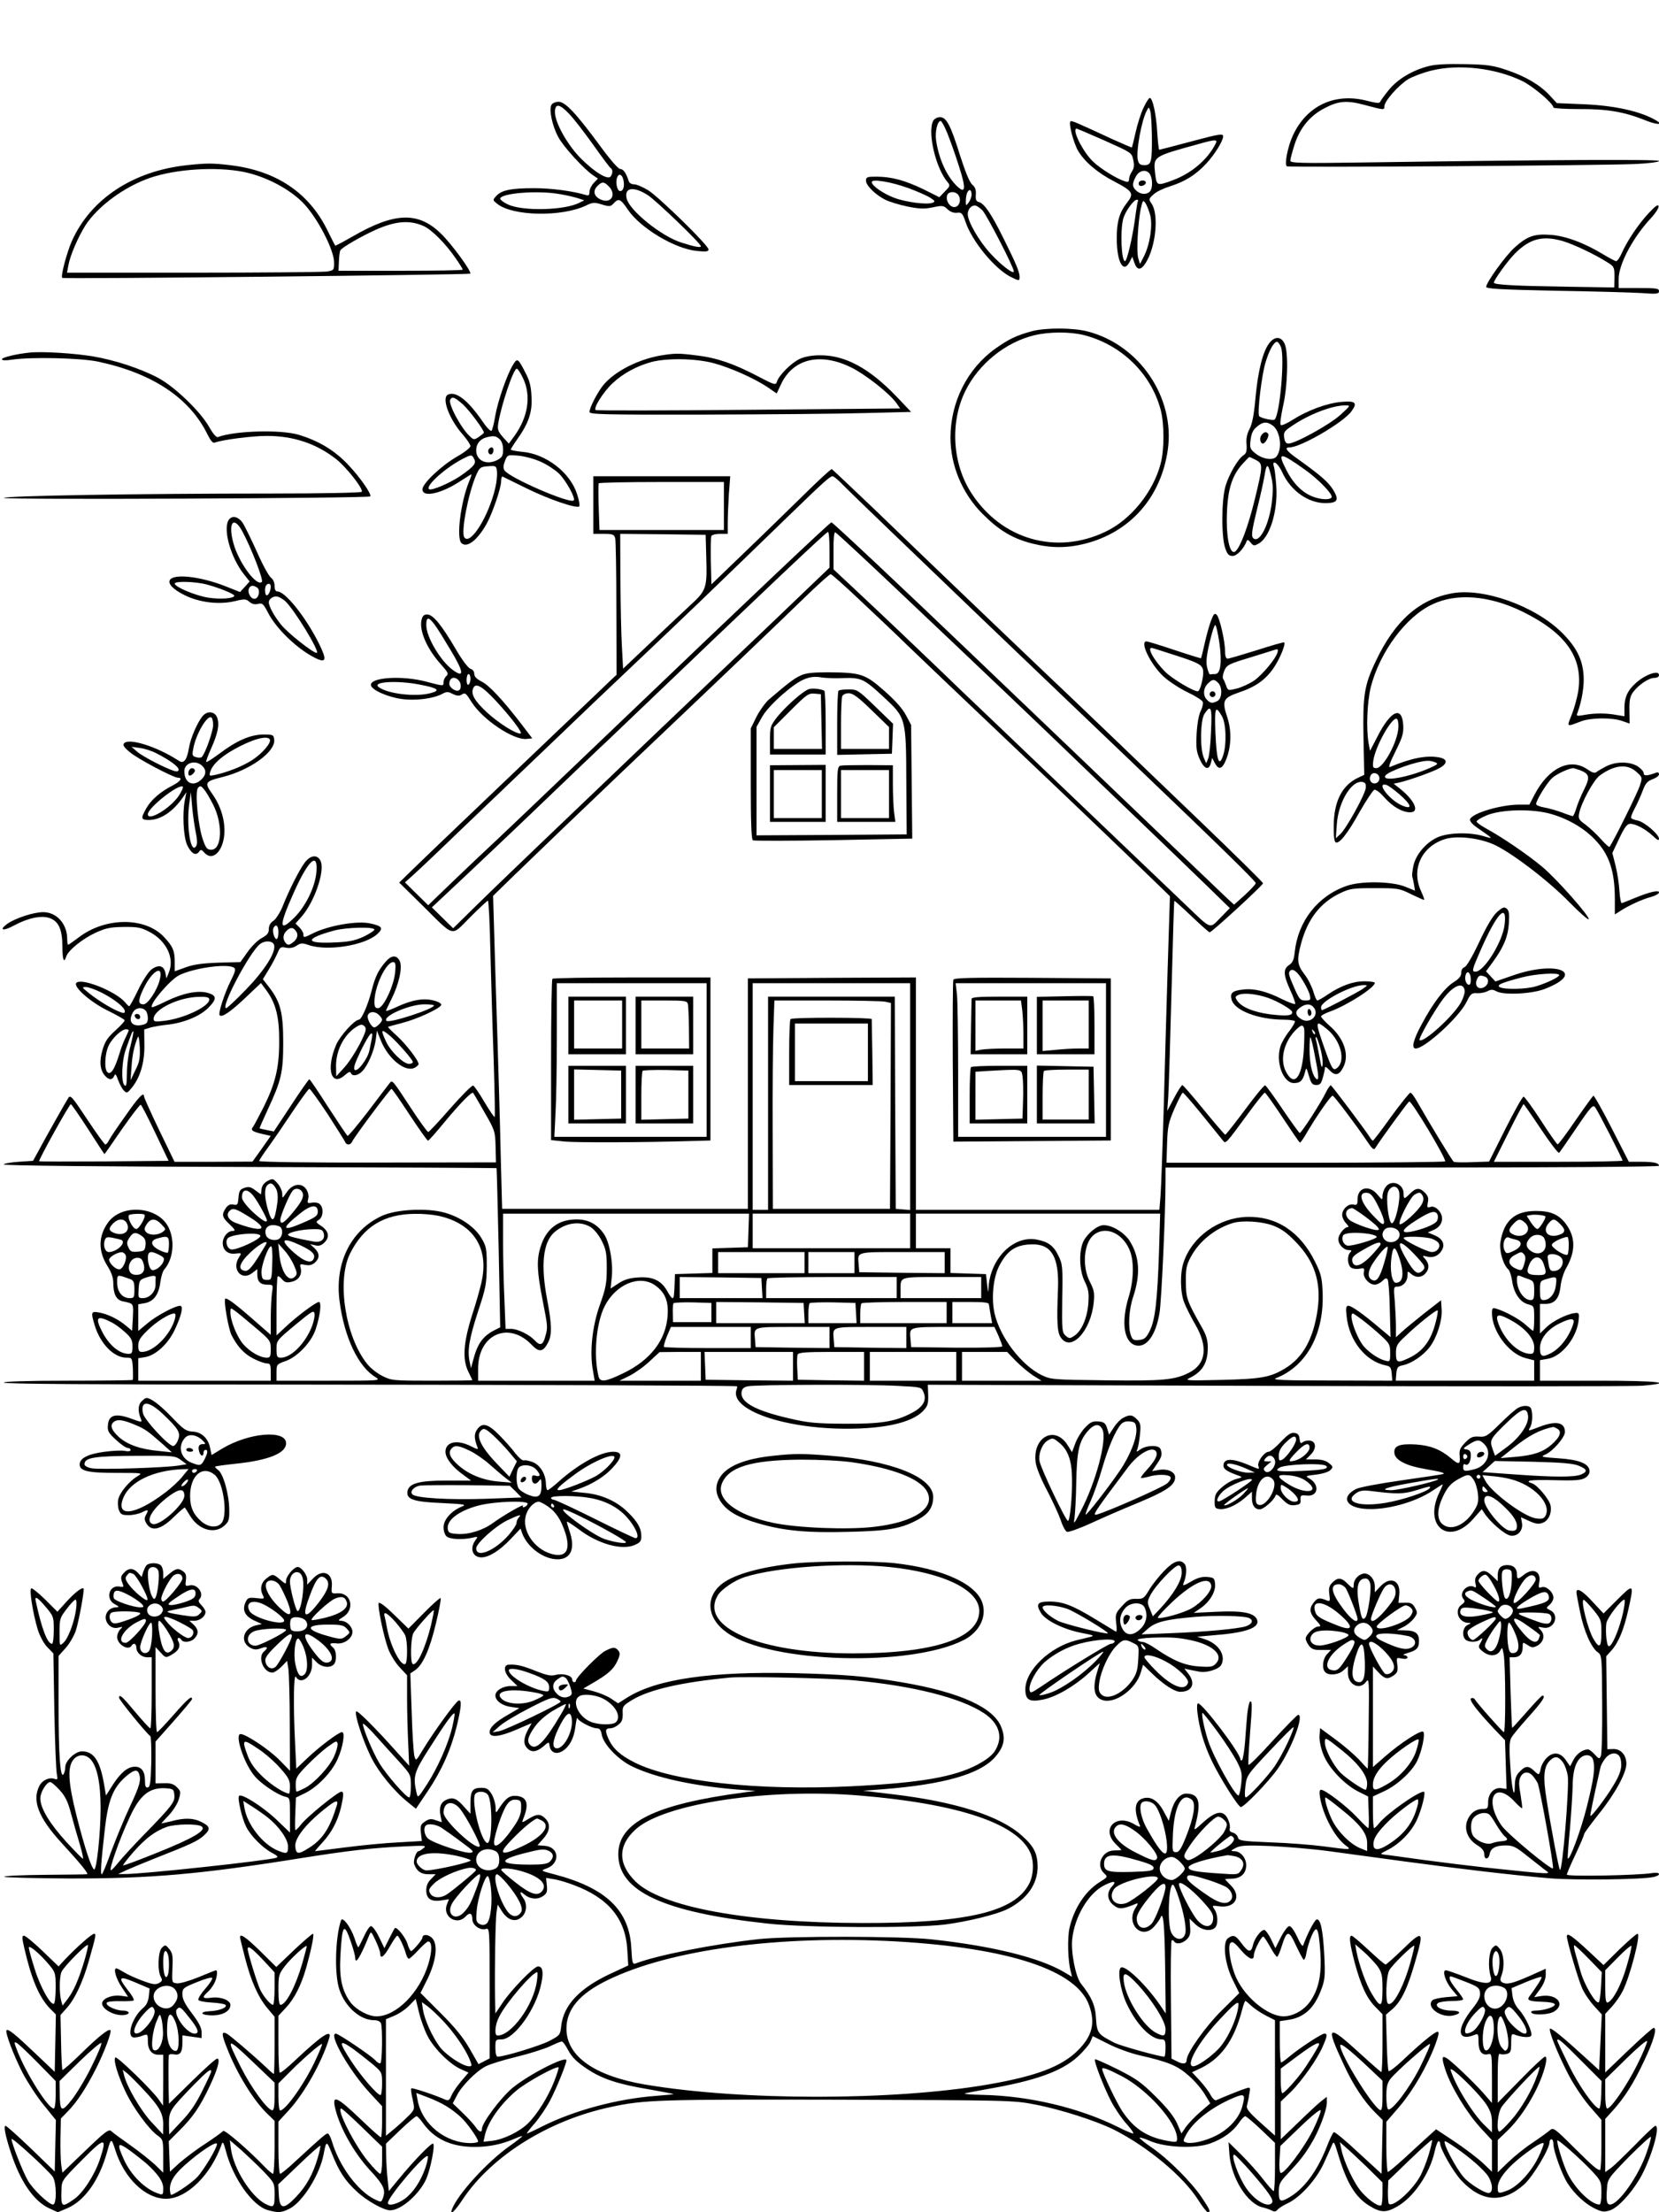 <?xml version="1.0" standalone="no"?>
<!DOCTYPE svg PUBLIC "-//W3C//DTD SVG 20010904//EN"
 "http://www.w3.org/TR/2001/REC-SVG-20010904/DTD/svg10.dtd">
<svg version="1.0" xmlns="http://www.w3.org/2000/svg"
 width="864pt" height="1152pt" viewBox="0 0 864 1152"
 preserveAspectRatio="xMidYMid meet">

<g transform="translate(0,1152) scale(0.1,-0.1)"
fill="#000000" stroke="none">
<path d="M7442 11176 c-85 -21 -163 -68 -208 -123 -23 -28 -43 -56 -46 -63 -3
-9 -20 -7 -68 5 -168 44 -315 -25 -387 -181 -27 -59 -45 -152 -31 -160 11 -7
1645 4 1816 12 68 3 122 10 122 16 0 9 -594 6 -1537 -8 -332 -5 -383 -3 -383
9 0 8 9 43 20 78 28 91 81 156 159 196 72 38 116 41 206 17 104 -28 105 -28
105 -7 0 26 72 108 123 140 21 13 76 34 120 45 143 36 335 14 475 -54 57 -28
162 -117 162 -138 0 -4 60 -8 133 -8 146 1 234 -14 342 -57 63 -26 102 -27 60
-2 -80 47 -213 77 -374 84 l-143 6 -38 41 c-50 54 -126 99 -225 132 -68 23
-100 28 -215 30 -90 2 -153 -1 -188 -10z"/>
<path d="M5955 10958 c-14 -29 -32 -87 -41 -128 -9 -41 -18 -76 -19 -78 -1 -1
-46 18 -101 43 -196 91 -214 98 -219 93 -11 -10 16 -113 40 -154 34 -57 102
-115 190 -160 95 -50 102 -62 65 -109 -40 -51 -54 -98 -54 -185 0 -124 34
-187 67 -124 l14 27 11 -32 c14 -40 35 -40 60 2 52 84 68 252 29 307 -15 22
-15 25 10 47 14 14 52 32 84 42 80 25 136 60 191 119 43 46 88 118 88 142 0
16 -18 13 -179 -30 -82 -22 -152 -40 -154 -40 -2 0 -7 39 -10 88 -5 95 -24
182 -39 182 -5 0 -20 -24 -33 -52z m44 -148 c1 -134 -3 -150 -39 -150 -22 0
-29 6 -34 26 -11 42 19 209 47 259 10 19 11 19 18 -5 4 -14 7 -72 8 -130z
m-244 -23 c138 -62 139 -62 147 -100 6 -28 4 -44 -7 -60 -8 -12 -15 -30 -15
-40 0 -14 -5 -17 -22 -11 -44 14 -128 66 -168 105 -52 51 -111 170 -82 169 4
-1 70 -29 147 -63z m574 -19 c-42 -81 -125 -151 -222 -187 -82 -30 -83 -29
-91 34 -10 91 -13 89 219 153 99 28 109 28 94 0z m-339 -157 c14 -26 13 -74
-2 -89 -17 -17 -48 -15 -70 5 -22 20 -23 35 -3 73 18 35 58 41 75 11z m-64
-139 c-2 -4 -9 -46 -15 -92 -13 -97 -42 -220 -52 -220 -19 0 -26 160 -9 222
11 38 54 98 71 98 6 0 8 -4 5 -8z m64 -71 c14 -54 -1 -153 -32 -215 l-21 -41
-9 30 c-10 34 -2 184 13 258 10 44 12 47 24 30 7 -10 18 -38 25 -62z"/>
<path d="M5930 10564 c0 -9 7 -14 17 -12 25 5 28 28 4 28 -12 0 -21 -6 -21
-16z"/>
<path d="M2872 10974 c-14 -24 4 -109 35 -167 27 -51 134 -168 182 -200 l25
-17 -22 -23 c-12 -13 -22 -33 -22 -46 0 -17 -4 -21 -17 -17 -69 21 -180 36
-271 36 -120 0 -170 -10 -198 -41 -19 -21 -18 -21 5 -40 80 -65 336 -70 464
-9 34 17 43 17 82 5 40 -12 45 -11 61 6 25 28 36 24 74 -33 66 -97 247 -205
361 -215 46 -5 59 -3 59 8 0 21 -257 272 -314 308 -28 17 -60 31 -73 31 -14 0
-26 7 -29 18 -13 41 -28 62 -44 62 -10 0 -53 49 -106 122 -124 168 -180 228
-215 228 -15 0 -32 -7 -37 -16z m92 -47 c23 -23 78 -95 124 -159 46 -65 87
-120 92 -123 12 -8 12 -26 1 -43 -13 -22 -83 20 -155 92 -70 70 -136 187 -136
242 0 47 24 44 74 -9z m282 -341 c8 -34 1 -61 -16 -61 -16 0 -26 45 -16 71 8
22 25 17 32 -10z m-76 -36 c42 -42 14 -92 -39 -70 -37 15 -46 45 -20 71 24 24
34 24 59 -1z m205 -47 c44 -29 275 -251 275 -265 0 -9 -31 -4 -102 19 -102 32
-268 165 -284 228 -15 59 35 67 111 18z m-459 6 c32 -5 74 -15 93 -21 l34 -11
-24 -12 c-77 -41 -300 -46 -375 -9 -22 10 -39 24 -39 29 0 29 197 45 311 24z"/>
<path d="M4860 10891 c-31 -60 14 -251 77 -322 12 -15 10 -20 -16 -46 l-29
-30 -84 42 c-96 46 -165 65 -244 65 -48 0 -54 -2 -54 -21 0 -25 49 -73 100
-99 20 -10 71 -26 114 -35 64 -13 89 -14 133 -5 51 11 57 10 78 -10 14 -13 32
-20 49 -18 24 3 29 -2 45 -49 34 -100 150 -241 233 -284 46 -23 48 -23 48 0 0
25 -21 74 -87 206 -61 123 -97 175 -125 183 -14 3 -18 12 -16 39 2 25 -4 39
-18 51 -14 11 -36 65 -64 152 -49 158 -71 200 -105 200 -14 0 -29 -9 -35 -19z
m73 -63 c14 -35 42 -112 61 -173 37 -114 35 -145 -5 -109 -56 50 -100 145
-114 244 -6 45 7 100 24 100 5 0 20 -28 34 -62z m-201 -288 c46 -17 96 -39
113 -50 25 -16 27 -20 11 -26 -29 -11 -138 3 -199 26 -58 22 -117 63 -117 82
0 18 102 1 192 -32z m328 -32 c0 -13 -7 -32 -15 -42 -14 -19 -15 -19 -15 6 0
33 9 58 21 58 5 0 9 -10 9 -22z m-70 -2 c18 -23 8 -61 -17 -64 -26 -4 -50 35
-40 62 8 20 41 21 57 2z m126 -81 c22 -22 164 -297 164 -318 0 -18 -66 32
-121 92 -60 65 -119 167 -119 206 0 24 17 45 37 45 8 0 25 -11 39 -25z"/>
<path d="M975 10660 c-282 -30 -503 -176 -601 -396 -26 -59 -59 -183 -50 -191
6 -7 2118 16 2125 22 9 9 -93 150 -150 206 -119 118 -242 115 -462 -12 -49
-28 -90 -50 -91 -48 -2 2 -22 41 -44 86 -96 191 -264 303 -497 332 -98 12
-125 12 -230 1z m293 -35 c113 -23 234 -85 308 -159 74 -74 164 -246 164 -313
0 -39 -1 -41 -37 -47 -21 -3 -334 -6 -696 -6 l-658 0 7 38 c9 51 50 146 88
207 65 101 205 204 341 250 134 45 340 58 483 30z m940 -283 c41 -19 113 -91
163 -164 22 -31 39 -59 39 -62 0 -4 -146 -6 -323 -6 l-324 0 2 48 c1 27 4 53
8 59 9 15 111 74 185 107 104 46 178 51 250 18z"/>
<path d="M8588 10412 c-53 -56 -113 -145 -142 -210 -10 -23 -23 -42 -29 -42
-5 0 -35 16 -67 35 -98 60 -198 97 -275 102 -84 6 -120 -6 -187 -66 -47 -42
-148 -182 -148 -205 0 -10 80 -14 358 -20 196 -3 399 -9 450 -12 81 -6 92 -5
92 10 0 14 -14 16 -105 16 l-105 0 0 48 c0 76 75 217 169 317 23 25 41 53 39
61 -2 12 -16 2 -50 -34z m-447 -148 c56 -17 166 -69 230 -110 36 -22 37 -26
37 -77 l-1 -54 -251 4 c-265 4 -376 10 -376 21 0 14 73 115 110 152 78 78 145
95 251 64z"/>
<path d="M5373 9795 c-80 -22 -120 -41 -190 -91 -145 -104 -232 -276 -233
-461 0 -147 61 -293 168 -400 85 -85 155 -127 256 -153 99 -25 182 -25 278 -1
236 61 395 242 430 490 38 272 -149 546 -418 615 -76 20 -220 20 -291 1z m272
-20 c196 -50 350 -201 400 -390 19 -75 19 -204 0 -278 -38 -148 -156 -294
-288 -356 -257 -123 -542 -40 -698 201 -100 155 -112 370 -31 533 69 140 209
253 358 289 79 19 187 19 259 1z"/>
<path d="M6611 9734 c-34 -43 -59 -144 -72 -281 -8 -91 -17 -139 -31 -166 -14
-26 -19 -52 -16 -82 2 -33 -1 -46 -15 -55 -28 -17 -75 -97 -94 -159 -22 -72
-23 -267 -2 -326 11 -32 19 -40 39 -40 22 0 58 38 73 78 3 8 10 5 20 -8 15
-18 18 -19 43 -5 57 32 99 168 91 295 -3 44 -8 90 -12 103 -14 43 20 23 42
-26 44 -97 134 -161 224 -162 66 0 75 16 41 71 -27 41 -63 73 -189 163 -53 38
-66 56 -38 56 59 0 282 130 324 189 32 44 20 55 -54 48 -76 -7 -175 -44 -251
-92 -31 -20 -60 -33 -64 -28 -5 4 1 46 11 93 25 105 30 281 10 328 -17 40 -51
43 -80 6z m60 -21 c21 -53 -6 -356 -33 -378 -9 -7 -77 9 -81 19 -9 23 14 212
33 276 20 67 44 110 61 110 5 0 14 -12 20 -27z m309 -354 c-55 -50 -234 -149
-270 -149 -12 0 -19 9 -22 31 -4 26 0 34 36 58 91 63 211 109 281 110 30 0 30
0 -25 -50z m-353 -54 c41 -29 53 -122 21 -162 -17 -22 -69 -15 -106 13 -32 25
-34 30 -29 73 4 33 12 52 32 68 31 27 52 29 82 8z m168 -230 c70 -49 149 -131
140 -145 -9 -15 -61 -12 -103 6 -52 21 -99 69 -133 137 -48 94 -35 95 96 2z
m-255 50 c38 -20 38 -28 -5 -205 -35 -143 -75 -249 -101 -271 -25 -21 -45 51
-45 161 1 148 22 227 81 293 18 20 34 37 37 37 2 0 17 -7 33 -15z m83 -226
c-15 -112 -61 -204 -93 -184 -16 10 -12 36 19 163 16 64 32 137 36 162 11 69
18 70 34 5 12 -49 12 -76 4 -146z"/>
<path d="M6570 9255 c-12 -15 -7 -45 7 -45 13 0 34 40 28 50 -9 14 -21 12 -35
-5z"/>
<path d="M155 9684 c-69 -7 -145 -25 -145 -35 0 -6 20 -7 52 -2 100 15 357 9
448 -10 286 -61 479 -190 572 -382 15 -30 27 -44 36 -40 39 15 195 35 271 35
140 0 258 -40 362 -121 54 -43 142 -155 133 -170 -3 -5 -206 -9 -468 -9 -702
0 -1396 -12 -1396 -23 0 -10 1898 -2 1908 8 10 9 -53 100 -114 164 -70 75
-155 126 -259 157 -93 28 -334 21 -420 -12 -8 -3 -25 16 -46 53 -45 80 -179
209 -265 255 -90 48 -226 93 -339 112 -95 16 -263 27 -330 20z"/>
<path d="M3442 9669 c-117 -20 -239 -82 -298 -152 -30 -35 -74 -120 -74 -142
0 -13 67 -15 598 -14 328 1 705 4 837 8 l240 6 -75 79 c-142 148 -267 216
-398 216 -43 0 -81 -7 -107 -19 -42 -19 -109 -85 -119 -119 -6 -19 -12 -17
-100 29 -122 64 -213 96 -317 108 -94 12 -112 12 -187 0z m274 -40 c87 -23
215 -80 284 -127 l45 -31 23 49 c63 133 205 166 366 86 73 -36 195 -132 233
-183 l21 -30 -790 -7 c-434 -4 -793 -5 -796 -1 -12 12 41 95 88 139 54 51 126
90 203 111 80 21 229 19 323 -6z"/>
<path d="M2671 9619 c-31 -51 -79 -189 -92 -266 -6 -37 -15 -72 -19 -76 -4 -5
-26 17 -48 50 -74 107 -135 156 -177 139 -38 -14 2 -126 75 -209 22 -25 40
-52 40 -60 0 -8 -30 -32 -67 -53 -84 -48 -183 -142 -183 -172 0 -46 103 -22
206 48 25 16 47 30 49 30 2 0 -3 -16 -11 -35 -45 -108 -69 -300 -40 -324 29
-25 81 15 129 99 31 55 77 189 77 225 0 15 3 25 8 23 4 -2 59 -29 122 -60 115
-57 263 -108 277 -95 3 4 -1 32 -11 62 -35 113 -161 211 -285 222 -34 3 -61 9
-61 12 0 3 15 27 34 54 59 83 79 141 74 221 -2 54 -10 85 -32 126 -39 76 -42
77 -65 39z m54 -71 c42 -90 25 -199 -45 -297 l-30 -41 -31 34 c-26 30 -29 40
-24 73 17 98 79 283 96 283 6 0 21 -24 34 -52z m-313 -135 c34 -32 108 -131
108 -146 0 -3 -12 -12 -26 -22 -24 -16 -27 -16 -46 2 -46 41 -116 172 -103
192 10 18 23 13 67 -26z m190 -180 c11 -10 18 -30 18 -54 0 -33 -5 -41 -31
-55 -55 -28 -109 -3 -109 51 0 34 21 60 55 68 37 9 48 7 67 -10z m-133 -102
c13 -24 1 -39 -72 -90 -57 -38 -153 -79 -163 -68 -18 18 84 109 171 155 50 26
52 26 64 3z m348 -16 c32 -14 74 -42 94 -61 36 -35 88 -129 77 -140 -20 -19
-338 119 -361 157 -7 12 -6 26 3 49 13 32 14 32 71 27 32 -3 84 -17 116 -32z
m-237 -133 c-33 -147 -131 -306 -162 -260 -18 27 20 225 61 322 19 42 22 45
63 48 41 3 43 2 46 -27 2 -16 -1 -54 -8 -83z"/>
<path d="M2545 9180 c-8 -13 4 -32 16 -25 12 8 12 35 0 35 -6 0 -13 -4 -16
-10z"/>
<path d="M4180 8937 c-80 -78 -219 -214 -310 -301 l-165 -159 -3 119 c-1 65 0
124 2 131 3 8 22 13 46 13 l40 0 0 58 c0 33 3 100 6 150 l7 92 -357 0 -356 0
0 -150 0 -150 54 0 c48 0 54 -3 60 -23 3 -13 6 -178 6 -367 l1 -344 -28 -26
c-15 -15 -140 -134 -278 -265 -438 -418 -668 -637 -748 -715 l-78 -76 119
-117 c174 -172 148 -166 251 -63 47 47 89 86 92 86 4 0 10 -120 13 -267 4
-148 11 -400 17 -562 5 -162 8 -296 5 -298 -2 -2 -26 33 -53 78 -26 45 -53 84
-59 86 -6 2 -60 -52 -119 -119 -59 -68 -111 -123 -115 -123 -4 0 -45 56 -90
125 -99 151 -97 148 -112 128 -7 -9 -58 -75 -112 -147 -55 -71 -102 -128 -106
-126 -4 3 -49 70 -101 150 -51 80 -95 145 -98 145 -3 0 -46 -61 -95 -136 l-90
-136 -35 7 c-20 4 -37 8 -39 9 -1 2 18 45 42 97 71 152 81 195 81 349 0 155
-14 211 -71 286 l-35 45 30 49 c17 27 37 66 46 86 13 32 17 35 44 29 20 -4 38
-1 55 10 22 15 30 15 63 4 98 -34 294 -2 358 57 33 30 26 42 -36 55 -68 16
-220 -11 -301 -52 -45 -23 -48 -23 -48 -4 0 8 -9 24 -21 36 l-20 20 32 36 c66
76 120 232 100 286 -15 39 -53 36 -84 -5 -28 -37 -83 -146 -116 -230 -13 -31
-34 -64 -47 -73 -16 -10 -24 -25 -24 -43 0 -21 -8 -31 -37 -47 -21 -11 -54
-44 -74 -73 l-37 -52 -113 -3 c-85 -3 -129 -9 -171 -24 l-58 -21 0 49 c0 59
-10 81 -58 132 -98 102 -303 101 -440 -3 -29 -22 -55 -40 -57 -40 -3 0 -5 14
-5 30 0 79 -55 140 -125 140 -50 0 -144 -31 -186 -60 -47 -34 -24 -41 33 -10
72 39 141 54 184 40 49 -16 68 -58 69 -147 0 -72 8 -92 20 -54 10 32 83 91
151 123 55 25 77 30 148 31 70 1 91 -3 131 -24 91 -46 136 -138 104 -214 l-12
-30 -6 30 c-8 38 -37 44 -74 15 -15 -12 -46 -60 -68 -106 -22 -46 -43 -84 -46
-84 -3 0 -12 9 -21 20 -49 58 -227 129 -254 102 -20 -20 77 -104 170 -148 44
-22 81 -43 81 -47 1 -5 -21 -29 -49 -54 -39 -35 -53 -56 -66 -100 -18 -60 -13
-106 13 -135 20 -23 39 -23 48 0 5 13 10 8 20 -22 8 -21 21 -46 30 -55 15 -15
18 -14 41 14 44 54 67 131 66 222 l-1 82 32 10 c18 5 58 12 89 15 83 9 167 43
211 86 48 48 47 66 -2 80 -53 14 -129 -2 -216 -44 -38 -19 -71 -33 -74 -31
-14 15 94 142 141 166 75 38 251 63 286 40 11 -6 8 -20 -16 -68 -33 -65 -67
-171 -58 -180 12 -13 58 19 135 92 l80 76 31 -42 c47 -66 65 -137 64 -264 0
-135 -20 -217 -81 -340 -25 -49 -50 -96 -55 -103 -15 -17 -4 -25 48 -37 l44
-10 -47 -67 -48 -67 -203 -1 -203 0 -80 165 c-43 90 -79 169 -79 176 0 26 -29
-4 -97 -102 -41 -57 -79 -114 -85 -126 -6 -13 -15 -23 -19 -23 -5 0 -47 59
-95 131 -77 116 -87 129 -98 112 -12 -18 -122 -213 -162 -288 l-22 -40 -76 -5
c-42 -3 -76 -9 -76 -14 0 -6 510 -11 1282 -13 705 -2 1283 -5 1284 -6 1 -1 6
-188 11 -416 l8 -413 -30 -15 c-60 -31 -88 -69 -110 -153 l-12 -45 -8 38 c-11
58 -1 118 46 262 39 117 43 140 44 230 0 92 -2 104 -28 148 -34 57 -108 109
-191 132 -91 26 -253 18 -328 -17 -162 -75 -247 -247 -219 -448 25 -186 97
-337 186 -391 30 -19 27 -19 -242 -19 l-273 0 0 43 c0 42 1 43 49 60 61 22
133 98 155 165 23 69 32 142 17 142 -16 0 -122 -80 -178 -134 l-43 -40 0 150
c0 83 3 153 6 157 4 3 14 -3 23 -15 14 -16 24 -19 49 -13 37 8 56 36 48 71 -6
22 -4 23 24 17 22 -4 36 0 50 12 26 24 25 49 -2 75 l-23 21 27 -6 c19 -5 32
-1 48 15 28 28 22 59 -16 85 -30 20 -31 22 -13 33 23 15 25 64 4 82 -8 7 -27
10 -41 7 -23 -4 -25 -2 -19 20 4 16 0 34 -10 50 -24 36 -72 29 -102 -16 -23
-33 -23 -34 -23 -8 0 14 -11 39 -24 54 -24 27 -26 27 -53 13 -18 -10 -29 -25
-31 -43 l-3 -27 -30 22 c-24 18 -34 20 -57 12 -23 -8 -27 -16 -30 -50 -3 -37
-5 -41 -26 -37 -17 4 -28 -2 -40 -18 -23 -34 -20 -48 20 -85 29 -28 32 -34 16
-34 -26 0 -52 -31 -52 -63 0 -37 27 -60 66 -55 33 4 33 3 19 -19 -41 -62 13
-126 69 -82 l26 20 0 -28 c0 -37 16 -53 53 -53 30 0 30 0 23 -46 -3 -26 -6
-85 -6 -131 l0 -84 -78 68 c-101 89 -151 127 -159 120 -9 -10 16 -155 33 -190
31 -60 65 -97 114 -122 27 -14 58 -25 70 -25 17 0 20 -6 20 -45 l0 -45 -345 0
-345 0 0 59 0 58 36 6 c54 9 118 67 153 140 36 76 48 127 29 127 -27 0 -124
-52 -170 -91 l-48 -40 0 69 0 70 35 6 c45 9 72 44 80 109 4 28 13 59 21 67 47
54 56 151 21 220 -55 109 -244 123 -315 23 -51 -73 -51 -149 -1 -228 19 -30
29 -59 29 -85 0 -58 15 -88 47 -96 61 -13 58 -9 55 -84 l-4 -70 -30 25 c-41
35 -96 62 -141 70 -43 8 -45 3 -23 -69 29 -94 99 -166 164 -166 30 0 30 -1 34
-56 1 -31 1 -58 -1 -60 -2 -2 -154 -4 -338 -4 -215 0 -333 -4 -333 -10 0 -7
481 -10 1423 -10 1245 -1 2386 -5 2395 -9 2 0 1 -9 -3 -20 -32 -103 247 -201
575 -201 199 0 336 32 395 90 26 27 30 37 29 85 l-2 54 1817 -6 c999 -3 1855
-3 1904 1 177 15 83 26 -223 26 l-310 0 0 54 0 53 40 7 c75 12 155 114 162
207 3 31 1 34 -22 31 -43 -6 -114 -42 -147 -74 l-33 -32 0 77 0 77 29 0 c47 0
71 27 78 90 3 30 16 73 29 95 51 90 50 163 -2 233 -37 48 -79 66 -155 66 -110
0 -167 -50 -185 -163 -7 -44 15 -119 41 -141 7 -6 16 -33 20 -60 9 -64 41
-111 83 -122 32 -9 32 -9 32 -73 0 -36 -2 -65 -6 -65 -3 0 -19 14 -37 30 -31
29 -107 71 -154 85 -20 6 -23 3 -23 -23 0 -93 87 -211 174 -234 l46 -12 0 -53
0 -53 -361 0 -360 0 3 37 c3 33 7 38 36 44 43 9 104 50 137 93 38 50 67 139
63 197 l-3 48 -90 -70 c-49 -39 -102 -83 -117 -97 l-28 -26 0 56 c0 30 -3 89
-6 131 -7 73 -6 77 14 77 28 0 52 26 52 57 0 25 1 25 18 10 24 -22 55 -21 75
1 22 24 21 50 0 75 -18 19 -17 20 10 13 32 -8 62 6 77 35 17 30 2 59 -38 76
l-36 15 30 13 c48 20 59 70 23 106 -13 13 -27 18 -39 14 -17 -6 -19 -3 -14 23
5 22 1 35 -15 51 -27 27 -46 27 -77 -4 -31 -31 -34 -31 -34 -1 0 53 -65 76
-94 34 -9 -12 -16 -33 -16 -46 0 -23 -1 -23 -26 7 -44 53 -104 38 -104 -25 0
-27 -3 -31 -20 -27 -27 7 -60 -23 -60 -54 0 -12 9 -32 20 -43 11 -11 16 -20
10 -20 -19 0 -50 -40 -50 -63 0 -28 28 -57 55 -57 15 0 16 -3 7 -12 -17 -17
-15 -63 3 -78 9 -7 27 -10 44 -7 25 5 28 4 24 -18 -6 -27 27 -65 57 -65 11 0
29 9 40 20 14 14 21 16 27 7 4 -7 10 -77 11 -156 l4 -144 -54 45 c-88 75 -149
118 -165 118 -13 0 -15 -9 -10 -54 13 -127 98 -234 202 -256 26 -5 30 -11 33
-43 l3 -37 -318 1 c-255 0 -312 3 -288 12 161 63 253 234 243 451 -3 71 -8 93
-40 157 -77 155 -200 236 -353 232 -146 -4 -284 -101 -330 -234 -20 -55 -19
-158 2 -211 9 -24 34 -74 56 -112 70 -118 59 -209 -30 -254 -74 -38 -135 -44
-433 -40 -279 3 -286 4 -335 27 -106 52 -216 196 -245 320 -18 77 -8 186 23
247 43 84 89 114 177 114 97 0 136 -68 130 -230 -7 -175 -4 -227 14 -254 52
-80 157 31 172 181 5 50 2 65 -20 108 -42 81 -32 203 21 245 59 46 145 12 184
-75 26 -56 25 -159 -3 -249 -40 -132 -25 -236 37 -252 56 -14 105 53 124 171
10 63 31 516 31 688 l0 67 1285 0 c747 0 1285 4 1285 9 0 15 -28 21 -94 21
l-63 0 -89 174 c-49 96 -92 172 -96 170 -4 -3 -46 -61 -93 -129 -47 -69 -89
-125 -93 -124 -4 0 -43 56 -87 124 -44 68 -85 124 -90 124 -6 1 -48 -75 -95
-168 l-85 -170 -89 -3 c-48 -2 -91 -1 -95 2 -8 5 -135 215 -187 307 -16 29
-33 53 -39 53 -5 -1 -50 -57 -100 -125 -49 -69 -92 -125 -95 -125 -3 0 -11 9
-18 21 -25 39 -194 264 -201 267 -4 1 -15 -15 -25 -35 -23 -50 -128 -213 -137
-213 -3 0 -43 55 -89 123 -45 67 -86 123 -91 125 -5 2 -52 -55 -105 -127 -54
-72 -100 -131 -103 -130 -3 0 -53 58 -111 129 -58 71 -108 129 -112 129 -4 1
-24 -29 -43 -66 l-36 -68 5 70 c3 39 10 284 17 545 7 261 13 477 15 479 1 1
42 -35 89 -80 48 -46 91 -84 95 -84 11 0 270 238 278 255 1 4 -143 146 -320
316 -177 170 -379 363 -448 430 -69 66 -172 165 -230 220 -140 132 -751 716
-1023 979 -121 115 -222 211 -225 212 -4 2 -72 -61 -152 -140z m196 72 c16
-17 128 -126 249 -242 409 -393 669 -642 910 -872 132 -126 283 -270 335 -320
484 -462 670 -644 670 -654 0 -5 -25 -32 -56 -61 l-57 -51 -36 33 c-20 19
-139 133 -266 254 -126 121 -345 330 -485 464 -280 268 -385 368 -565 540
-357 342 -738 700 -745 700 -8 0 -421 -391 -1115 -1055 -406 -388 -610 -583
-725 -690 -47 -44 -124 -118 -172 -164 l-88 -85 -60 59 -61 60 38 34 c21 18
135 126 253 240 118 113 262 251 320 306 58 55 159 152 225 215 66 64 210 201
320 305 343 325 374 355 855 821 171 166 203 194 216 194 5 0 23 -14 40 -31z
m-606 -124 l0 -125 -324 0 -324 0 -4 118 c-2 64 -2 120 0 125 2 4 149 7 328 7
l324 0 0 -125z m550 -228 l0 -93 -282 -270 c-156 -148 -429 -409 -608 -579
-576 -550 -812 -776 -943 -904 l-127 -125 -56 55 -55 54 43 40 c148 138 439
414 528 500 124 119 330 316 346 330 6 6 56 53 110 105 723 692 1027 980 1036
980 5 0 8 -42 8 -93z m362 -217 c446 -422 718 -681 883 -840 77 -74 248 -239
380 -365 132 -126 289 -278 350 -337 l110 -107 -49 -50 c-58 -59 -44 -64 -178
64 -206 197 -979 935 -1068 1020 -52 49 -149 142 -215 206 -147 141 -272 260
-432 410 l-122 114 0 98 c-1 60 3 97 9 95 5 -1 155 -140 332 -308z m-1004 185
c5 -172 3 -178 -92 -265 -44 -41 -140 -131 -211 -199 l-130 -123 -6 113 c-4
63 -7 221 -8 352 l-1 237 223 -2 222 -3 3 -110z m802 -232 c80 -75 190 -179
245 -233 55 -53 291 -278 525 -500 420 -399 549 -523 744 -711 l99 -96 -12
-379 c-6 -209 -16 -543 -21 -744 -6 -201 -13 -398 -16 -437 l-6 -73 -634 0
-634 0 0 605 0 605 -437 -2 -438 -3 0 -600 0 -600 -640 0 -640 0 -7 265 c-3
146 -11 420 -17 610 -6 190 -14 437 -17 550 l-6 205 113 110 c156 151 328 316
559 536 589 559 782 744 976 932 56 53 105 97 110 97 5 0 74 -61 154 -137z
m-2832 -1411 c-5 -76 -54 -178 -112 -237 -84 -84 -86 -52 -6 127 75 168 126
216 118 110z m-198 -317 c0 -19 -4 -35 -10 -35 -12 0 -24 45 -15 59 13 22 25
10 25 -24z m94 2 c12 -19 1 -44 -28 -61 -13 -9 -20 -7 -31 7 -15 21 -10 46 13
65 19 15 32 12 46 -11z m406 12 c0 -5 -26 -22 -57 -37 -47 -21 -77 -27 -156
-30 -152 -7 -150 21 6 63 62 16 207 20 207 4z m-522 -82 c8 -39 -52 -132 -146
-229 -52 -54 -99 -98 -104 -98 -32 0 120 288 175 333 28 22 71 18 75 -6z
m-597 -183 c-14 -53 -62 -124 -83 -124 -29 0 -30 18 -4 75 47 102 111 138 87
49z m3909 -605 l0 -590 -37 3 -38 3 -3 553 -2 552 -330 0 -330 0 0 -555 0
-555 -40 0 -40 0 0 590 0 590 410 0 410 0 0 -591z m-4211 542 c68 -35 121 -77
121 -97 0 -12 -6 -12 -37 1 -42 18 -112 62 -158 100 -29 24 -29 25 -7 25 12 0
49 -13 81 -29z m561 -36 c0 -36 -132 -99 -235 -111 -47 -6 -55 -4 -55 10 0 50
132 114 238 115 39 1 52 -3 52 -14z m3519 -11 l31 -7 -2 -536 -3 -536 -305 0
-305 0 -1 395 c-1 217 1 461 4 543 l5 147 272 0 c150 0 287 -3 304 -6z m-3851
-46 c7 -7 12 -25 12 -40 0 -21 -6 -29 -24 -34 -56 -14 -81 14 -55 62 13 26 47
32 67 12z m-88 -103 c0 -4 -7 -19 -15 -36 -9 -16 -25 -58 -35 -92 -24 -77 -44
-107 -61 -90 -17 16 -13 97 7 138 18 39 67 85 90 85 8 0 14 -2 14 -5z m10 -80
c-11 -38 -19 -104 -19 -144 -1 -60 -3 -72 -13 -62 -18 17 -14 126 7 186 29 82
35 98 39 94 2 -2 -4 -35 -14 -74z m25 -128 l-25 -52 5 71 c4 63 15 111 33 154
4 8 8 -16 10 -53 2 -56 -1 -77 -23 -120z m1001 -228 c47 -73 88 -138 91 -145
7 -19 29 -18 37 1 8 21 198 275 205 275 3 0 46 -61 94 -135 49 -74 92 -135 96
-135 4 0 41 42 83 93 80 97 145 164 152 156 2 -2 29 -48 59 -101 54 -94 56
-99 58 -179 l2 -82 -616 -1 c-348 -1 -617 3 -617 8 0 5 22 38 49 75 26 36 83
119 126 184 43 64 82 117 86 117 5 0 47 -59 95 -131z m4555 -5 c52 -64 100
-123 107 -132 16 -20 12 -24 137 146 41 56 78 102 82 102 5 -1 46 -59 93 -130
47 -71 87 -130 90 -130 3 0 14 15 25 33 57 99 138 216 146 211 12 -7 115 -144
169 -223 38 -57 45 -63 54 -47 21 35 166 235 175 240 11 7 196 -302 187 -312
-4 -3 -332 -7 -729 -7 l-722 0 3 100 c3 89 7 109 39 183 20 45 39 82 43 82 4
0 49 -52 101 -116z m-5802 -74 c46 -72 84 -130 85 -130 1 0 42 58 91 130 50
71 93 128 98 127 4 -1 38 -67 76 -147 l69 -145 -336 -3 c-184 -1 -337 -1 -338
1 -5 5 157 297 165 297 3 0 44 -59 90 -130z m7567 -1 c48 -72 90 -127 94 -122
4 4 45 63 91 131 76 112 85 121 97 105 15 -20 142 -268 142 -277 0 -3 -151 -6
-335 -6 l-335 0 75 150 c41 83 77 150 80 150 2 0 43 -59 91 -131z m-6588 -310
c8 -15 10 -41 7 -69 -15 -106 -27 -116 -50 -38 -18 62 -19 110 -3 126 16 16
30 11 46 -19z m5848 -14 c10 -39 -19 -165 -37 -165 -17 0 -33 128 -20 163 14
35 48 37 57 2z m-5708 -15 c2 -18 -11 -43 -45 -84 -52 -65 -73 -78 -73 -48 0
20 45 127 63 150 17 22 52 10 55 -18z m-255 -12 c23 -31 67 -111 67 -123 0
-16 -27 1 -76 46 -33 32 -54 60 -54 74 0 46 30 47 63 3z m5855 -50 c19 -36 32
-74 30 -85 -4 -15 -14 -8 -56 36 -69 71 -82 127 -29 119 16 -2 32 -22 55 -70z
m231 55 c6 -12 5 -26 -4 -43 -18 -35 -103 -112 -115 -105 -13 8 54 141 77 154
25 14 31 14 42 -6z m-5754 -83 c0 -21 -11 -29 -78 -58 -111 -48 -115 -31 -13
50 56 45 91 48 91 8z m-352 -30 c104 -65 63 -80 -76 -28 -37 14 -52 42 -32 62
18 18 31 14 108 -34z m5805 6 c97 -72 97 -88 1 -56 -35 12 -72 29 -81 37 -29
26 -21 58 13 62 4 1 34 -19 67 -43z m379 8 c3 -9 2 -24 -4 -33 -11 -18 -77
-44 -135 -55 -59 -11 -47 13 30 61 72 46 99 52 109 27z m-6735 1 c10 -10 -27
-74 -42 -75 -20 0 -52 67 -36 74 16 6 72 7 78 1z m1530 -6 c178 -38 263 -162
228 -334 -6 -33 -29 -115 -51 -182 -46 -145 -52 -233 -19 -298 11 -22 20 -41
20 -42 0 -2 -95 -3 -210 -3 -204 0 -212 1 -259 25 -27 13 -63 42 -80 64 -113
142 -157 431 -89 571 70 142 177 208 340 209 37 1 91 -4 120 -10z m1616 -76
l-3 -88 -92 -3 -93 -3 0 -64 0 -64 -97 -3 -98 -3 -1 -35 c-3 -78 -4 -90 -12
-90 -4 0 -16 16 -26 35 -31 56 -75 78 -150 73 -48 -3 -74 -11 -105 -31 l-41
-27 6 59 c8 74 -11 181 -40 224 -35 52 -81 77 -143 77 -96 0 -160 -49 -189
-147 -20 -66 -17 -126 11 -269 28 -143 29 -146 14 -196 -11 -43 -27 -48 -55
-17 -27 29 -88 59 -122 59 l-29 0 -6 152 c-4 83 -7 218 -7 300 l0 148 640 0
641 0 -3 -87z m842 -3 l0 -90 -410 0 -410 0 0 90 0 90 410 0 410 0 0 -90z
m1296 -112 c-9 -257 -20 -350 -48 -408 -19 -38 -28 -45 -56 -48 -27 -3 -34 1
-42 23 -16 42 -11 135 11 200 40 120 34 212 -19 295 -29 43 -90 80 -134 80
-32 0 -83 -41 -105 -83 -25 -50 -23 -152 6 -210 20 -41 23 -59 19 -115 -6 -76
-35 -143 -73 -168 -24 -16 -27 -15 -46 1 -18 17 -19 29 -17 194 3 167 2 178
-21 224 -24 50 -53 71 -112 82 -122 23 -244 -101 -251 -254 -1 -27 -3 -21 -7
19 l-6 55 -92 3 -93 3 0 64 0 65 -90 0 -90 0 0 90 0 90 636 0 636 0 -6 -202z
m2012 188 c6 -7 -31 -66 -41 -66 -7 0 -22 16 -34 34 l-22 35 22 4 c20 4 68 -1
75 -7z m-7388 -35 c21 -41 -15 -70 -64 -52 -31 12 -33 24 -6 51 25 25 56 26
70 1z m181 -7 c24 -25 24 -26 5 -40 -26 -18 -70 -18 -86 1 -10 12 -9 20 4 40
21 32 46 32 77 -1z m7101 9 c40 -36 -1 -84 -55 -64 -33 13 -34 27 -5 58 26 27
35 28 60 6z m184 -8 c31 -31 27 -47 -15 -58 -54 -13 -80 25 -44 65 21 24 29
23 59 -7z m-1499 -6 c43 -16 74 -37 118 -83 101 -102 137 -212 117 -356 -22
-152 -76 -250 -171 -307 -77 -46 -124 -54 -336 -59 -172 -4 -187 -3 -160 10
68 33 95 79 95 158 0 41 -8 66 -32 108 -77 136 -82 151 -82 235 -1 68 3 88 26
130 42 80 126 148 218 176 50 15 148 9 207 -12z m-3551 -9 c19 -12 43 -42 58
-72 22 -44 26 -65 26 -142 0 -78 -5 -105 -36 -191 -40 -112 -54 -247 -36 -342
l9 -53 -303 0 -304 0 0 63 c0 179 159 249 279 124 39 -41 60 -38 86 13 20 39
19 94 -5 220 -35 182 -22 300 36 352 58 51 134 62 190 28z m-1622 4 c20 -8 21
-48 1 -64 -19 -15 -61 -6 -69 16 -16 42 19 67 68 48z m5830 -26 c14 -23 -3
-52 -33 -56 -42 -6 -67 38 -39 66 17 17 58 11 72 -10z m-5599 -8 c11 -33 -13
-53 -54 -45 -91 17 -131 27 -131 35 0 12 68 28 127 29 44 1 53 -2 58 -19z
m-947 -16 c17 -12 22 -24 20 -47 -3 -29 -7 -32 -40 -35 -32 -3 -40 1 -49 22
-10 20 -9 30 5 51 19 29 33 31 64 9z m618 1 c5 -17 -129 -79 -154 -71 -23 8
-31 49 -12 61 34 21 161 29 166 10z m5777 9 c20 -4 37 -10 37 -15 0 -12 -137
-52 -155 -45 -19 7 -29 31 -21 51 6 16 69 20 139 9z m905 -16 c7 -7 12 -25 12
-40 0 -40 -39 -58 -75 -34 -29 19 -32 42 -8 68 18 21 53 24 71 6z m-7405 -15
c26 -15 -25 -63 -67 -63 -18 0 -30 33 -21 60 6 18 12 20 43 14 20 -4 40 -9 45
-11z m247 -21 c0 -21 -3 -41 -6 -45 -4 -3 -24 3 -46 14 -44 23 -48 49 -8 60
53 15 60 12 60 -29z m6578 27 c17 -6 33 -17 36 -26 8 -21 -11 -43 -37 -43 -24
0 -147 61 -147 73 0 11 113 8 148 -4z m438 -5 c36 -9 30 -38 -13 -58 -29 -14
-38 -15 -44 -4 -19 29 -5 82 18 74 8 -4 26 -9 39 -12z m274 -27 c0 -24 -3 -46
-6 -50 -11 -11 -85 35 -82 51 2 13 53 38 81 41 4 1 7 -18 7 -42z m-6605 -2
c61 -29 78 -46 69 -69 -11 -28 -48 -17 -102 30 -78 69 -65 85 33 39z m-181 3
c-64 -109 -88 -139 -108 -136 -40 6 -30 41 28 96 50 47 99 71 80 40z m5806 3
c0 -5 -23 -33 -50 -61 -54 -56 -92 -65 -98 -24 -2 17 10 29 60 57 64 37 88 44
88 28z m183 -60 c51 -55 54 -62 32 -81 -23 -19 -40 -6 -79 60 -62 105 -41 115
47 21z m-5842 -50 c17 -39 18 -46 5 -59 -33 -34 -73 24 -82 122 l-5 51 31 -35
c18 -19 41 -55 51 -79z m-113 12 c-3 -86 -3 -88 -28 -88 -21 0 -26 5 -28 34
-4 35 34 141 50 141 5 0 8 -39 6 -87z m5792 5 c-25 -86 -42 -108 -68 -91 -22
14 -18 49 14 94 32 47 65 82 71 76 2 -3 -5 -38 -17 -79z m69 45 c36 -93 33
-153 -9 -153 -21 0 -33 67 -23 135 7 52 16 57 32 18z m-6625 -8 c9 -23 -14
-75 -33 -75 -19 0 -47 26 -53 48 -3 13 37 39 63 41 9 1 19 -6 23 -14z m176 0
c26 -14 28 -18 19 -39 -6 -13 -22 -29 -35 -35 -20 -9 -25 -7 -34 9 -5 10 -10
32 -10 49 0 36 15 39 60 16z m3360 -40 l0 -55 -225 0 -225 0 0 55 0 55 225 0
225 0 0 -55z m260 0 l0 -55 -120 0 -120 0 0 55 0 55 120 0 120 0 0 -55z m470
0 l0 -55 -222 2 -223 3 -3 39 c-6 69 -16 66 228 66 l220 0 0 -55z m3018 42 c8
-10 8 -23 0 -49 -10 -34 -13 -36 -37 -27 -48 19 -54 51 -13 73 34 19 37 19 50
3z m187 -11 c28 -20 10 -70 -26 -74 -22 -3 -27 2 -33 29 -3 17 -6 38 -6 45 0
18 41 18 65 0z m-7377 -38 c11 -39 -8 -61 -48 -56 -47 6 -33 88 15 88 19 0 26
-7 33 -32z m7291 1 c18 -52 15 -59 -26 -59 -59 0 -67 10 -49 54 20 49 59 51
75 5z m-7361 -80 c18 -7 22 -16 22 -54 0 -41 -2 -45 -25 -45 -38 0 -65 33 -65
81 0 44 -1 43 68 18z m133 8 c-1 -4 -1 -20 -1 -37 0 -37 -31 -70 -66 -70 -24
0 -25 2 -22 48 3 44 5 48 38 59 37 12 52 12 51 0z m7152 -9 c24 -9 27 -15 27
-59 0 -42 -3 -49 -19 -49 -36 0 -71 53 -71 107 0 20 4 24 18 18 9 -4 29 -12
45 -17z m-3995 -45 l3 -53 -215 0 -216 0 0 55 0 55 213 -2 212 -3 3 -52z m702
2 l0 -55 -340 0 -340 0 0 48 c0 27 3 52 7 55 3 4 156 7 340 7 l333 0 0 -55z
m440 0 l0 -55 -210 0 -210 0 0 39 c0 75 -11 71 216 71 l204 0 0 -55z m2993 13
c-5 -46 -32 -78 -64 -78 -16 0 -19 8 -19 50 0 47 1 50 33 59 54 16 56 15 50
-31z m-4693 0 c53 -37 72 -82 67 -158 -8 -127 -89 -233 -231 -301 -93 -45
-121 -49 -129 -16 -27 111 -12 278 32 365 58 114 180 165 261 110z m295 -143
l0 -50 -100 0 -100 0 -1 45 c-1 25 1 49 3 53 3 4 48 6 101 5 l97 -3 0 -50z
m483 -2 l3 -53 -230 0 -231 0 0 55 0 55 228 -2 227 -3 3 -52z m270 0 l3 -53
-125 0 -126 0 0 48 c0 27 3 52 7 56 4 3 59 5 122 4 l116 -3 3 -52z m472 2 l0
-55 -225 0 -225 0 0 48 c0 27 3 52 7 55 3 4 105 7 225 7 l218 0 0 -55z m220
43 c1 -7 5 -32 9 -55 l8 -43 -103 0 -104 0 0 55 0 55 95 0 c69 0 95 -3 95 -12z
m-3824 -118 c82 -69 84 -72 84 -116 0 -38 -3 -44 -21 -44 -35 0 -88 31 -123
71 -33 40 -66 121 -66 166 0 23 1 23 21 9 12 -8 59 -47 105 -86z m299 4 c-34
-88 -108 -164 -162 -164 -20 0 -23 5 -23 45 0 44 1 45 98 126 87 72 97 78 100
58 2 -12 -4 -41 -13 -65z m5851 17 c-25 -97 -70 -154 -150 -188 -48 -22 -56
-17 -56 30 0 38 5 48 48 88 62 60 163 141 169 135 3 -2 -2 -32 -11 -65z
m-6566 18 c-24 -82 -111 -169 -170 -169 -16 0 -20 6 -20 33 0 26 10 42 48 79
45 45 114 88 139 88 8 0 9 -9 3 -31z m6186 -3 c25 -19 68 -55 95 -80 45 -41
49 -48 49 -91 0 -46 -1 -47 -27 -40 -30 7 -79 39 -107 70 -40 43 -86 175 -60
175 3 0 26 -16 50 -34z m780 -5 c71 -41 114 -93 114 -136 0 -28 -4 -35 -19
-35 -65 0 -145 80 -172 172 -10 37 10 37 77 -1z m-7293 -8 c16 -8 46 -30 68
-50 33 -30 39 -42 39 -74 0 -33 -3 -39 -20 -39 -49 0 -103 46 -139 117 -38 75
-26 86 52 46z m7611 -5 c-20 -66 -67 -128 -116 -154 -46 -24 -58 -19 -58 26 0
48 39 98 103 129 57 28 80 28 71 -1z m-4284 -73 l0 -55 -223 0 c-123 0 -226 3
-229 6 -3 3 4 27 15 55 l21 49 208 0 208 0 0 -55z m410 0 l0 -55 -192 2 -193
3 -3 39 c-6 68 -13 66 198 66 l190 0 0 -55z m400 0 l0 -55 -187 2 -188 3 -3
39 c-6 68 -12 66 193 66 l185 0 0 -55z m480 9 c11 -26 20 -51 20 -55 0 -5
-103 -8 -237 -7 l-238 3 -3 39 c-6 69 -15 66 222 66 l215 0 21 -46z m-1550
-159 l0 -75 -212 0 -212 0 53 26 c29 15 76 48 104 75 l52 48 108 1 107 0 0
-75z m480 0 l0 -75 -227 2 -228 3 -3 73 -3 72 231 0 230 0 0 -75z m370 0 l0
-75 -172 2 -173 3 -3 59 c-2 32 -1 65 2 72 4 11 41 14 176 14 l170 0 0 -75z
m480 0 l0 -75 -225 0 -225 0 0 75 0 75 225 0 225 0 0 -75z m310 28 c25 -25 65
-59 89 -75 l45 -28 -207 0 -207 0 0 75 0 75 118 0 117 0 45 -47z m-612 -130
c120 -6 121 -6 132 -34 18 -43 -4 -79 -70 -111 -83 -42 -156 -53 -345 -52
-145 1 -187 5 -281 27 -180 41 -260 85 -252 138 2 17 12 26 33 30 41 9 632 11
783 2z"/>
<path d="M4169 8002 c-34 -15 -69 -43 -165 -125 -18 -16 -47 -56 -64 -89 l-30
-61 0 -288 c0 -196 3 -290 11 -295 6 -3 195 -3 420 1 l410 8 -3 296 -3 296
-27 51 c-18 34 -56 77 -113 127 -100 88 -122 95 -295 96 -79 0 -114 -4 -141
-17z m223 -13 c93 3 108 -4 209 -98 117 -108 118 -110 119 -442 l2 -274 -391
-3 -391 -2 0 282 0 283 28 50 c17 31 58 76 111 122 90 77 136 97 201 85 19 -3
69 -5 112 -3z"/>
<path d="M4215 7932 c-28 -6 -121 -88 -167 -145 -36 -47 -38 -52 -38 -122 l0
-74 145 0 145 0 0 164 c0 90 -3 166 -7 168 -16 9 -59 14 -78 9z m63 -169 l3
-143 -126 0 -125 0 0 56 0 57 89 89 c81 81 93 89 123 86 l33 -3 3 -142z"/>
<path d="M4367 7923 c-4 -3 -7 -80 -7 -170 l0 -164 143 3 142 3 3 78 3 78 -93
90 c-89 86 -94 89 -138 89 -26 0 -50 -3 -53 -7z m172 -101 l91 -88 0 -57 0
-57 -125 0 -125 0 0 129 c0 71 3 136 6 145 4 9 18 16 34 16 22 0 49 -20 119
-88z"/>
<path d="M4010 7388 l0 -148 145 0 145 0 0 148 0 149 -145 -1 -145 -1 0 -147z
m270 -3 l0 -125 -125 0 -125 0 0 125 0 125 125 0 125 0 0 -125z"/>
<path d="M4378 7533 c-16 -4 -18 -20 -18 -149 l0 -144 151 0 152 0 -7 53 c-3
28 -6 95 -6 147 l0 95 -128 1 c-70 0 -135 -1 -144 -3z m252 -148 l0 -125 -125
0 -125 0 0 125 0 125 125 0 125 0 0 -125z"/>
<path d="M2877 6423 c-4 -3 -7 -194 -7 -423 l0 -417 66 -7 c64 -7 425 -5 657
2 l107 3 0 425 0 424 -408 0 c-225 0 -412 -3 -415 -7z m803 -423 l0 -400 -397
0 -396 0 6 122 c4 66 7 246 7 400 l0 278 390 0 390 0 0 -400z"/>
<path d="M2960 6180 l0 -150 150 0 150 0 0 150 0 150 -150 0 -150 0 0 -150z
m280 5 l0 -125 -125 0 -125 0 0 125 0 125 125 0 125 0 0 -125z"/>
<path d="M3310 6180 l0 -150 150 0 150 0 0 150 0 150 -150 0 -150 0 0 -150z
m272 113 c3 -10 5 -66 6 -125 l1 -108 -124 0 -125 0 0 125 0 125 119 0 c105 0
119 -2 123 -17z"/>
<path d="M2960 5820 l0 -150 150 0 150 0 0 150 0 150 -150 0 -150 0 0 -150z
m275 0 l0 -125 -122 -3 -123 -3 0 131 0 131 123 -3 122 -3 0 -125z"/>
<path d="M3310 5820 l0 -150 150 0 150 0 0 150 0 150 -150 0 -150 0 0 -150z
m275 0 l0 -125 -122 -3 -123 -3 0 124 c0 68 3 127 7 131 4 3 59 5 122 4 l116
-3 0 -125z"/>
<path d="M4965 6418 c-3 -7 -4 -200 -3 -428 l3 -415 410 3 410 3 0 422 0 422
-408 3 c-321 2 -409 0 -412 -10z m795 -418 l0 -400 -385 0 -385 0 0 339 c0
186 -3 366 -6 400 l-7 61 392 0 391 0 0 -400z"/>
<path d="M5543 6332 l-143 -3 0 -149 0 -150 150 0 150 0 0 149 c0 83 -3 151
-7 153 -5 2 -72 2 -150 0z m127 -147 l0 -125 -52 0 c-29 0 -83 -3 -120 -7
l-68 -6 0 132 0 131 120 0 120 0 0 -125z"/>
<path d="M5060 6318 c0 -7 -2 -75 -3 -151 l-2 -137 148 0 147 0 0 150 0 150
-145 0 c-109 0 -145 -3 -145 -12z m264 -60 c3 -29 6 -86 6 -125 l0 -73 -94 0
c-51 0 -108 -3 -125 -6 l-31 -6 0 131 0 131 119 0 118 0 7 -52z"/>
<path d="M5057 5963 c-4 -3 -7 -71 -7 -150 l0 -143 150 0 150 0 0 150 0 150
-143 0 c-79 0 -147 -3 -150 -7z m268 -45 c3 -18 5 -76 3 -128 l-3 -95 -122 -3
-123 -3 0 125 0 125 63 4 c181 10 175 11 182 -25z"/>
<path d="M5400 5820 l0 -150 150 0 151 0 -3 148 -3 147 -147 3 -148 3 0 -151z
m270 0 l0 -130 -120 0 -120 0 0 123 c0 68 3 127 7 130 3 4 57 7 120 7 l113 0
0 -130z"/>
<path d="M4117 6213 c-4 -3 -7 -82 -7 -175 l0 -168 218 0 217 0 -2 167 c-2 93
-3 171 -3 176 0 9 -414 10 -423 0z m403 -173 l0 -150 -190 0 -190 0 0 150 0
150 190 0 190 0 0 -150z"/>
<path d="M702 6228 c6 -18 28 -21 28 -4 0 9 -7 16 -16 16 -9 0 -14 -5 -12 -12z"/>
<path d="M1189 8809 c-27 -52 14 -194 81 -279 l30 -38 -25 -28 -25 -27 -78 31
c-128 50 -266 66 -287 32 -12 -20 17 -50 78 -80 77 -38 180 -50 262 -30 49 12
57 11 74 -4 13 -11 27 -15 44 -11 23 6 28 2 52 -44 42 -83 149 -187 242 -235
63 -32 68 -15 22 77 -69 137 -174 267 -214 267 -10 0 -15 10 -15 29 0 18 -8
35 -19 43 -11 8 -45 70 -75 139 -31 68 -64 135 -74 149 -25 33 -57 37 -73 9z
m73 -56 c48 -89 111 -254 102 -263 -27 -27 -120 99 -148 200 -30 107 0 148 46
63z m-184 -277 c66 -18 142 -49 142 -58 0 -15 -75 -20 -137 -10 -67 11 -173
56 -173 73 0 14 108 11 168 -5z m332 -10 c0 -22 -11 -46 -21 -46 -10 0 -12 43
-2 53 11 12 23 8 23 -7z m-72 -5 c19 -11 11 -55 -10 -59 -20 -4 -40 30 -32 52
7 18 22 20 42 7z m146 -70 c45 -39 187 -271 165 -271 -19 0 -151 104 -185 147
-36 44 -64 96 -64 117 0 19 29 36 49 28 9 -3 24 -12 35 -21z"/>
<path d="M7560 8430 c-171 -32 -297 -145 -395 -353 -60 -125 -68 -177 -64
-397 l4 -195 -30 -14 c-85 -39 -128 -123 -129 -250 -1 -55 3 -85 11 -88 19 -7
62 47 125 161 34 59 68 110 75 113 8 3 31 -14 53 -40 43 -48 93 -77 134 -77
52 0 23 64 -58 127 l-28 22 29 6 c53 12 184 59 213 77 41 24 38 46 -6 54 -65
12 -145 -4 -255 -50 -10 -5 -1 22 28 80 37 74 43 95 41 137 -6 104 -65 78
-135 -60 l-38 -73 -7 38 c-14 75 -8 217 11 294 47 183 183 367 321 431 126 60
296 46 467 -37 229 -112 320 -242 292 -418 -6 -34 -21 -89 -34 -121 -26 -65
-29 -63 50 -33 51 19 160 20 212 2 l40 -14 -1 68 c-1 55 3 74 20 97 28 37 81
73 110 73 15 0 24 6 24 15 0 28 -74 2 -123 -44 -41 -37 -57 -73 -57 -126 l0
-45 -42 7 c-55 10 -111 10 -167 0 -39 -7 -43 -6 -36 10 23 61 37 144 32 199
-6 83 -39 146 -112 219 -141 140 -411 236 -575 205z m-277 -696 c-3 -76 -78
-214 -115 -214 -18 0 -20 5 -16 38 10 74 96 228 122 219 6 -2 10 -22 9 -43z
m192 -184 c17 -7 13 -11 -30 -30 -113 -49 -250 -73 -230 -39 15 23 167 77 220
77 11 1 29 -3 40 -8z m-292 -90 c-6 -24 -38 -27 -47 -4 -4 9 -1 23 5 30 16 20
49 0 42 -26z m-70 -42 c-2 -33 -103 -216 -134 -243 l-22 -20 5 72 c8 116 76
229 132 221 16 -2 21 -10 19 -30z m176 -35 c63 -55 69 -81 14 -58 -64 26 -139
122 -84 108 10 -2 41 -25 70 -50z"/>
<path d="M6307 8288 c-9 -24 -24 -77 -33 -118 -9 -41 -18 -76 -19 -78 -1 -1
-63 18 -138 43 -74 25 -140 45 -146 45 -38 0 23 -124 91 -185 28 -25 83 -61
123 -80 40 -19 75 -41 79 -50 3 -9 -2 -31 -11 -48 -10 -20 -18 -64 -21 -118
-4 -71 -1 -94 16 -132 23 -52 48 -61 58 -21 l7 27 14 -27 c20 -37 38 -32 58
17 28 69 30 152 6 224 -28 84 -21 99 61 127 87 29 139 66 182 129 32 48 63
123 54 132 -2 2 -66 -16 -143 -41 -77 -24 -145 -44 -152 -44 -8 0 -13 14 -13
38 0 54 -28 174 -43 190 -12 11 -16 6 -30 -30z m43 -112 c15 -104 7 -166 -21
-166 -10 0 -22 -1 -26 -2 -4 -2 -11 14 -16 35 -7 29 -4 61 13 133 12 52 25 92
30 89 4 -3 13 -43 20 -89z m-265 -57 c149 -47 173 -58 180 -86 7 -28 -14 -113
-27 -113 -24 0 -134 66 -169 101 -61 61 -101 135 -66 124 6 -2 44 -13 82 -26z
m568 3 c-8 -31 -76 -113 -120 -145 -23 -16 -64 -35 -90 -42 -47 -12 -48 -12
-57 14 -5 14 -12 31 -16 36 -4 6 -1 24 6 42 13 30 22 35 131 68 65 20 123 38
128 40 20 7 23 5 18 -13z m-309 -158 c23 -22 21 -81 -3 -94 -27 -14 -37 -13
-55 6 -22 21 -20 60 4 84 24 24 34 25 54 4z m-37 -251 c-2 -65 -9 -129 -15
-143 l-10 -25 -13 30 c-20 47 -18 195 4 228 34 51 40 34 34 -90z m56 79 c23
-38 26 -149 7 -206 -21 -64 -34 -27 -40 114 -5 136 -1 150 33 92z"/>
<path d="M6300 7905 c0 -8 7 -15 15 -15 8 0 15 7 15 15 0 8 -7 15 -15 15 -8 0
-15 -7 -15 -15z"/>
<path d="M2195 8290 c-12 -55 29 -149 99 -227 39 -44 44 -52 31 -63 -8 -7 -15
-21 -15 -31 0 -23 2 -23 -89 1 -126 34 -297 23 -289 -19 4 -24 87 -61 160 -71
69 -10 162 1 210 26 24 13 32 13 56 0 18 -9 33 -11 43 -5 22 14 24 12 55 -37
57 -91 218 -199 286 -192 l30 3 -57 75 c-98 127 -167 201 -207 221 -26 13 -38
26 -38 40 0 12 -8 23 -19 26 -12 3 -44 45 -77 102 -76 129 -119 181 -149 181
-18 0 -25 -7 -30 -30z m68 -22 c14 -18 52 -80 86 -137 66 -110 70 -143 12
-102 -65 46 -141 173 -141 236 0 44 12 44 43 3z m187 -282 c0 -14 -4 -28 -10
-31 -6 -4 -10 7 -10 24 0 17 5 31 10 31 6 0 10 -11 10 -24z m-62 -8 c14 -14
16 -45 2 -53 -15 -9 -50 14 -50 34 0 31 25 42 48 19z m-202 -23 c95 -18 110
-30 58 -44 -78 -22 -228 -4 -273 32 -33 27 97 35 215 12z m396 -84 c84 -91
144 -171 128 -171 -28 0 -115 56 -175 111 -64 60 -83 94 -71 124 12 32 46 13
118 -64z"/>
<path d="M1057 7793 c-28 -32 -65 -117 -73 -168 -4 -27 -13 -56 -21 -64 -13
-13 -18 -12 -41 3 -108 69 -249 113 -275 86 -9 -9 -3 -20 28 -46 39 -34 228
-134 252 -134 26 0 12 -20 -29 -41 -63 -32 -112 -75 -136 -118 -30 -53 -28
-61 13 -61 62 0 127 44 179 120 l17 25 -8 -40 c-14 -70 -8 -190 11 -234 21
-45 45 -60 62 -37 10 14 13 13 29 -5 41 -45 95 5 103 94 6 70 -17 149 -62 212
-43 60 -39 66 54 89 143 36 275 131 268 194 -3 26 -6 27 -58 27 -67 -1 -138
-32 -228 -100 -35 -26 -65 -45 -68 -43 -2 3 9 34 25 69 36 80 45 126 32 162
-12 32 -49 37 -74 10z m53 -49 c0 -31 -41 -148 -59 -166 -3 -4 -16 -5 -29 -1
-20 5 -22 10 -16 42 13 76 73 179 95 165 5 -3 9 -21 9 -40z m295 -74 c10 -17
-39 -74 -93 -109 -50 -32 -127 -62 -190 -76 -32 -7 -34 -6 -27 16 11 37 54 77
123 116 94 53 173 75 187 53z m-592 -72 c69 -35 117 -70 117 -85 0 -10 -7 -12
-22 -8 -46 14 -164 75 -193 100 l-30 26 43 -6 c24 -3 62 -15 85 -27z m239 -65
c24 -22 23 -48 -4 -73 -43 -40 -88 -17 -88 44 0 43 57 61 92 29z m-123 -160
c-45 -64 -159 -132 -159 -93 0 33 158 158 182 144 4 -3 -6 -26 -23 -51z m181
-43 c52 -102 46 -235 -10 -235 -20 0 -28 8 -42 49 -26 69 -44 252 -27 273 12
13 15 12 32 -8 11 -13 32 -49 47 -79z m-90 -147 c7 -32 8 -59 2 -68 -28 -50
-53 103 -36 222 l8 58 7 -80 c4 -44 13 -103 19 -132z"/>
<path d="M983 7505 c-3 -9 -3 -19 1 -22 8 -9 37 18 30 28 -8 14 -24 11 -31 -6z"/>
<path d="M8366 7530 c-21 -11 -44 -24 -51 -30 -10 -8 -23 -4 -50 15 -89 60
-200 6 -272 -131 l-28 -54 -52 0 c-96 0 -245 -44 -257 -76 -3 -9 10 -25 37
-44 88 -61 87 -60 33 -44 -75 22 -187 18 -241 -7 -60 -28 -111 -89 -124 -147
-5 -25 -8 -50 -6 -56 2 -6 6 -25 9 -42 l5 -32 -52 21 c-70 28 -229 30 -303 4
-151 -52 -254 -184 -271 -344 -4 -41 -11 -56 -29 -68 -32 -21 -31 -51 6 -132
17 -36 28 -69 25 -71 -3 -3 -33 8 -68 25 -81 41 -146 57 -203 50 -55 -6 -69
-17 -60 -52 14 -57 140 -105 274 -105 28 0 53 -4 56 -8 2 -4 -11 -27 -29 -51
-19 -23 -39 -58 -46 -78 -27 -83 13 -193 70 -193 33 0 46 13 57 55 7 29 7 29
21 -18 11 -39 18 -47 38 -47 19 0 26 7 34 38 6 20 11 43 11 51 0 9 9 4 24 -12
29 -31 50 -27 71 14 34 64 6 150 -69 216 -25 22 -46 45 -46 50 0 5 22 17 48
26 88 32 232 124 232 149 0 4 -24 8 -54 8 -60 0 -123 -23 -193 -70 -24 -17
-48 -30 -52 -30 -5 0 -14 21 -21 46 -8 26 -28 67 -47 91 -37 49 -40 72 -18
156 34 130 101 217 205 266 50 24 66 26 180 26 121 0 128 -1 190 -32 36 -17
66 -31 67 -29 2 2 -6 23 -17 47 -51 113 3 230 124 269 58 19 169 8 247 -24 87
-35 290 -189 403 -305 49 -50 94 -90 99 -88 15 5 -165 210 -241 273 -72 61
-213 157 -293 200 -27 15 -49 31 -49 36 0 5 21 19 48 30 74 34 247 38 344 8
88 -26 169 -74 224 -132 75 -77 104 -165 104 -310 l0 -80 28 18 c43 28 114 61
160 73 49 14 59 37 11 27 -17 -3 -58 -17 -92 -31 -34 -14 -66 -27 -71 -28 -4
-1 -10 27 -12 63 -2 36 -11 95 -20 131 l-17 67 36 76 c28 59 41 76 57 76 29 0
79 -27 118 -63 23 -22 32 -26 32 -15 0 23 -76 88 -111 95 -16 3 -32 9 -34 13
-3 4 6 27 19 51 13 24 31 65 41 91 14 38 24 50 51 60 19 7 34 18 34 26 0 9 -6
12 -16 8 -45 -17 -64 -18 -64 -2 0 9 -15 25 -32 36 -42 25 -111 25 -162 0z
m156 -29 c31 -28 32 -29 19 -70 -10 -35 -143 -303 -159 -321 -2 -3 -23 16 -45
41 -23 26 -59 59 -80 75 -34 24 -38 31 -33 58 11 56 75 174 108 198 76 55 142
62 190 19z m-295 9 c51 -20 55 -36 24 -99 -16 -31 -34 -75 -41 -98 -7 -24 -16
-43 -19 -43 -3 0 -28 8 -56 19 -27 10 -69 22 -92 26 -24 4 -43 12 -43 18 0 19
56 110 83 135 21 20 85 50 109 52 4 0 19 -5 35 -10z m-1441 -1098 c18 -29 34
-63 36 -77 5 -22 2 -25 -24 -25 -25 0 -31 7 -52 53 -32 73 -37 87 -30 98 13
21 40 2 70 -49z m309 -43 c-31 -20 -200 -109 -210 -109 -3 0 -5 7 -5 15 0 32
157 114 220 115 25 0 25 0 -5 -21z m-492 -45 c54 -19 127 -62 127 -75 0 -19
-31 -21 -116 -11 -88 12 -150 38 -172 73 -11 17 -9 21 10 29 27 11 93 4 151
-16z m235 -46 c40 -40 -14 -96 -63 -64 -31 20 -32 40 -3 60 27 19 50 20 66 4z
m74 -118 c70 -58 98 -163 52 -201 -21 -17 -27 -7 -64 96 -53 150 -52 158 12
105z m-120 3 c2 -10 1 -62 -2 -115 -10 -142 -51 -190 -93 -108 -32 61 -12 150
48 213 30 31 41 34 47 10z m56 -28 c-3 -3 -9 2 -12 12 -6 14 -5 15 5 6 7 -7
10 -15 7 -18z m2 -125 c20 -98 20 -125 1 -104 -18 20 -31 80 -31 147 0 39 2
68 5 65 3 -3 15 -51 25 -108z m25 55 c9 -30 15 -69 13 -87 -3 -26 -6 -18 -16
37 -7 39 -15 78 -18 88 -3 9 -3 17 0 17 3 0 13 -25 21 -55z"/>
<path d="M6810 6251 c0 -12 5 -21 10 -21 6 0 10 6 10 14 0 8 -4 18 -10 21 -5
3 -10 -3 -10 -14z"/>
<path d="M7797 6771 c-23 -21 -53 -71 -93 -156 -35 -75 -66 -127 -76 -131 -11
-3 -18 -15 -18 -30 0 -17 -11 -31 -40 -49 -47 -30 -107 -108 -166 -219 -44
-81 -55 -126 -31 -126 47 0 227 164 265 243 21 43 27 47 55 45 18 -1 42 4 55
11 17 9 27 9 45 -1 37 -21 182 -14 249 11 225 86 66 153 -167 70 l-87 -30 -24
26 -25 27 34 46 c57 78 80 132 85 202 3 51 1 68 -11 78 -13 11 -21 8 -50 -17z
m39 -65 c-10 -90 -107 -246 -152 -246 -20 0 -18 10 27 112 84 192 139 251 125
134z m-176 -287 c0 -20 -4 -29 -12 -27 -15 5 -22 33 -14 54 9 24 26 6 26 -27z
m460 23 c0 -10 -61 -40 -120 -58 -51 -16 -168 -18 -190 -4 -17 11 9 22 115 50
71 19 195 27 195 12z m-386 -8 c23 -9 20 -41 -5 -55 -29 -15 -51 7 -38 39 9
23 17 26 43 16z m-106 -72 c2 -12 -8 -42 -21 -65 -42 -72 -196 -211 -214 -193
-7 7 77 154 124 216 54 70 104 89 111 42z"/>
<path d="M2006 6509 c-37 -44 -52 -75 -71 -149 -19 -74 -52 -150 -66 -150 -22
0 -98 -84 -118 -130 -55 -127 -26 -224 47 -157 17 15 26 18 29 10 7 -20 38
-15 61 10 29 31 61 106 69 163 l6 47 19 -48 c39 -99 129 -171 178 -145 11 6
20 14 20 19 0 19 -66 104 -112 146 -28 25 -49 47 -47 48 2 1 35 10 73 20 76
19 198 75 204 94 2 7 -15 17 -40 23 -51 14 -115 3 -195 -35 -29 -13 -53 -22
-53 -19 0 2 13 30 29 62 39 78 58 164 43 197 -16 34 -45 32 -76 -6z m52 -51
c-6 -70 -61 -188 -89 -188 -15 0 -19 7 -19 33 0 79 60 207 98 207 11 0 14 -11
10 -52z m202 -174 c0 -18 -233 -94 -247 -80 -23 23 117 85 195 86 28 0 52 -2
52 -6z m-286 -50 c9 -8 16 -19 16 -24 0 -11 -29 -40 -40 -40 -16 0 -41 46 -34
64 8 20 38 21 58 0z m-100 -150 c-22 -42 -58 -98 -81 -123 l-42 -46 -1 55 c0
86 47 171 115 208 15 8 23 8 34 -3 11 -11 8 -25 -25 -91z m156 43 c39 -33 120
-126 120 -137 0 -6 -9 -10 -20 -10 -29 0 -95 64 -119 115 -30 65 -27 70 19 32z
m-94 -17 c-3 -16 -9 -43 -12 -59 -8 -44 -63 -116 -77 -102 -8 8 1 35 33 101
45 91 66 114 56 60z"/>
<path d="M735 4220 c-17 -19 -17 -53 0 -92 6 -15 0 -15 -53 5 -80 29 -116 19
-120 -34 -3 -31 3 -41 42 -77 25 -23 52 -42 61 -42 8 0 15 -5 15 -11 0 -6 -11
-8 -27 -5 -16 4 -64 2 -108 -4 -85 -11 -130 -33 -130 -66 0 -34 42 -44 190
-44 140 0 140 0 110 -18 -43 -26 -92 -85 -99 -120 -4 -15 -2 -41 3 -55 9 -23
16 -27 51 -27 23 0 54 7 70 15 33 17 36 14 19 -16 -8 -16 -7 -26 6 -46 27 -40
76 -27 142 39 29 28 54 50 56 47 2 -2 14 -21 26 -41 44 -74 126 -99 178 -54
24 21 28 31 27 82 0 78 -31 191 -58 209 -11 8 -18 16 -15 18 2 2 51 9 109 15
170 18 260 55 260 106 0 72 -193 56 -332 -27 l-56 -34 -7 33 c-9 53 -45 87
-91 89 -35 2 -48 11 -109 75 -64 66 -109 100 -133 100 -5 0 -17 -9 -27 -20z
m112 -62 c84 -80 95 -99 80 -137 -6 -17 -18 -31 -25 -31 -24 0 -149 135 -157
169 -15 69 28 68 102 -1z m-138 -60 c47 -20 62 -31 137 -97 l49 -44 -66 7
c-99 9 -165 33 -210 73 -42 38 -49 66 -21 82 19 11 48 6 111 -21z m346 -79
c17 -16 17 -19 3 -19 -22 0 -28 -12 -21 -38 6 -25 23 -30 23 -7 0 8 5 15 10
15 14 0 12 -16 -5 -50 -18 -34 -23 -35 -70 -16 -57 24 -71 89 -29 131 20 20
60 13 89 -16z m-114 -101 l31 -23 -44 -7 c-65 -11 -409 -22 -451 -14 -22 4
-37 13 -37 21 0 35 51 43 278 44 185 1 194 0 223 -21z m9 -87 c-17 -22 -59
-61 -93 -86 -155 -117 -258 -128 -214 -23 35 83 156 141 305 147 l34 1 -32
-39z m75 29 c-3 -5 -10 -10 -16 -10 -5 0 -9 5 -9 10 0 6 7 10 16 10 8 0 12 -4
9 -10z m93 -20 c46 -38 70 -213 35 -252 -23 -26 -66 -22 -103 8 -43 37 -60 75
-60 134 0 107 65 162 128 110z m-148 -45 c-7 -8 -17 -15 -23 -15 -5 0 -2 9 8
20 21 23 35 19 15 -5z m-10 -64 c0 -45 -130 -161 -166 -147 -40 15 1 83 90
148 51 37 76 37 76 -1z"/>
<path d="M970 3970 c0 -5 9 -10 21 -10 11 0 17 5 14 10 -3 6 -13 10 -21 10 -8
0 -14 -4 -14 -10z"/>
<path d="M7905 4188 c-11 -6 -53 -42 -92 -81 -67 -66 -76 -71 -111 -68 -32 2
-44 -3 -71 -31 -27 -28 -32 -39 -29 -70 4 -45 -4 -47 -44 -13 -55 47 -109 68
-184 73 -86 5 -117 -7 -112 -46 4 -36 64 -66 161 -82 81 -14 107 -21 92 -26
-5 -2 -103 -17 -216 -33 -114 -16 -220 -36 -237 -45 -78 -40 -55 -94 43 -103
109 -10 266 33 360 97 24 16 46 30 48 30 2 0 -5 -18 -16 -40 -87 -177 49 -284
176 -139 l44 50 15 -23 c29 -44 102 -107 132 -114 39 -8 70 26 62 67 l-5 28
44 -20 c33 -15 49 -17 69 -9 31 11 49 52 41 91 -7 32 -68 105 -95 114 -46 15
-12 20 116 17 112 -3 140 0 161 13 16 11 23 24 21 38 -5 36 -55 56 -162 63
-88 6 -95 8 -69 19 39 16 103 90 103 118 0 51 -46 60 -132 27 -64 -24 -61 -24
-48 -1 11 22 13 71 4 95 -7 18 -40 20 -69 4z m53 -41 c5 -43 -42 -112 -111
-163 l-61 -45 -13 36 c-16 46 -12 53 76 138 76 74 104 82 109 34z m152 -67
c26 -14 15 -44 -31 -84 -46 -39 -95 -55 -192 -63 l-72 -6 65 52 c79 64 139 96
208 110 2 1 12 -3 22 -9z m-380 -80 c42 -42 16 -112 -48 -130 -53 -14 -62 -13
-62 11 0 12 4 18 11 13 15 -9 29 14 29 48 0 20 -6 27 -22 30 -21 3 -20 5 12
26 43 27 55 27 80 2z m-88 -65 c0 -5 -5 -11 -11 -13 -6 -2 -11 4 -11 13 0 9 5
15 11 13 6 -2 11 -8 11 -13z m581 -48 c44 -19 46 -30 12 -45 -33 -15 -138 -15
-347 0 l-167 12 32 29 32 29 200 -4 c153 -4 209 -9 238 -21z m-549 -72 c10
-14 20 -47 23 -74 4 -40 1 -54 -20 -88 -49 -78 -123 -108 -167 -68 -27 25 -26
77 4 140 25 53 43 73 91 98 41 22 50 21 69 -8z m36 15 c0 -5 -4 -10 -10 -10
-5 0 -10 5 -10 10 0 6 5 10 10 10 6 0 10 -4 10 -10z m155 -12 c122 -30 217
-129 184 -191 -9 -16 -18 -18 -49 -14 -62 8 -234 136 -265 197 l-15 28 53 -5
c28 -2 70 -9 92 -15z m-376 -2 c-11 -11 -205 -56 -242 -56 -67 0 -32 14 91 36
123 22 158 27 151 20z m-43 -45 c-12 -19 -141 -62 -230 -77 -138 -23 -222 5
-151 52 18 12 37 14 72 10 137 -17 168 -17 233 2 78 24 83 24 76 13z m294 -6
c10 -12 10 -15 -4 -15 -9 0 -16 7 -16 15 0 8 2 15 4 15 2 0 9 -7 16 -15z m79
-77 c57 -52 81 -86 81 -115 0 -22 -9 -28 -40 -23 -36 5 -130 118 -130 157 0
36 36 29 89 -19z"/>
<path d="M7695 3949 c-4 -6 -4 -13 -1 -16 8 -8 36 5 36 17 0 13 -27 13 -35 -1z"/>
<path d="M5850 4137 c-14 -7 -36 -29 -49 -50 l-25 -38 -10 33 c-9 28 -16 33
-46 36 -29 2 -41 -3 -68 -31 -18 -18 -41 -55 -51 -81 l-18 -48 -22 35 c-66
108 -186 44 -167 -90 3 -25 29 -89 60 -146 29 -56 61 -126 71 -155 9 -29 24
-56 32 -59 8 -3 69 19 136 50 67 31 163 72 212 92 170 70 215 100 215 142 0
29 -41 47 -87 38 l-33 -6 25 37 c26 38 29 51 19 78 -8 22 -72 21 -104 -1 -23
-16 -23 -16 -16 3 4 10 10 44 13 75 5 48 3 59 -16 78 -24 24 -36 26 -71 8z
m68 -56 c5 -46 -33 -143 -87 -221 -60 -88 -172 -232 -177 -227 -2 2 9 33 26
70 16 36 44 114 61 174 32 109 68 193 97 226 10 12 27 17 46 15 27 -3 31 -7
34 -37z m-176 -6 c24 -53 -35 -275 -114 -425 -35 -68 -38 -71 -32 -35 3 22 8
105 9 184 3 162 14 213 57 265 35 42 64 46 80 11z m-228 -66 c47 -37 68 -92
69 -188 2 -94 -11 -221 -21 -221 -12 1 -142 274 -148 311 -7 40 14 91 43 108
25 14 27 14 57 -10z m509 -52 c6 -17 -10 -47 -51 -92 -19 -20 -32 -38 -30 -41
2 -2 20 1 39 6 46 14 106 13 115 -2 4 -6 -4 -21 -18 -33 -24 -21 -313 -148
-366 -162 -25 -6 -16 8 161 244 57 77 135 118 150 80z"/>
<path d="M2484 4075 c-15 -23 -15 -45 2 -90 6 -15 2 -14 -34 4 -71 36 -132 23
-132 -29 0 -33 36 -80 94 -121 l39 -29 -129 0 c-143 0 -196 -15 -202 -57 -6
-41 33 -54 180 -60 120 -6 130 -8 102 -19 -54 -22 -94 -68 -94 -107 0 -20 7
-40 16 -48 18 -15 81 -18 132 -7 32 8 33 7 17 -14 -30 -43 -13 -88 32 -88 39
0 95 35 151 94 l53 56 9 -26 c28 -73 112 -134 184 -134 70 0 94 57 61 150 -8
24 -14 45 -12 46 2 2 30 -17 63 -41 99 -75 221 -109 288 -81 30 13 36 20 36
46 0 42 -20 77 -72 127 -57 56 -136 91 -223 99 l-70 7 35 12 c73 25 137 65
178 109 55 59 56 86 5 86 -65 0 -180 -63 -284 -156 -27 -24 -53 -44 -57 -44
-5 0 -8 15 -9 34 -1 49 -29 96 -68 112 -19 7 -40 12 -47 9 -7 -2 -27 15 -45
38 -17 23 -55 66 -84 95 -58 59 -89 66 -115 27z m86 -31 c22 -20 59 -59 81
-85 l41 -49 -20 -40 -19 -40 -71 74 c-74 78 -103 136 -80 163 16 19 24 17 68
-23z m-125 -78 c28 -13 75 -45 105 -72 31 -27 69 -60 85 -72 l30 -23 -70 6
c-80 7 -154 37 -207 84 -43 37 -55 66 -38 86 17 21 37 19 95 -9z m755 -35 c0
-18 -53 -72 -94 -96 -45 -26 -171 -75 -195 -75 -21 0 1 22 81 81 88 66 208
117 208 90z m-410 -61 c11 -11 20 -25 20 -31 0 -6 -9 -8 -20 -4 -15 5 -20 2
-20 -14 0 -28 19 -36 35 -15 13 17 14 15 15 -22 0 -57 -17 -69 -69 -48 -23 9
-46 25 -51 35 -14 25 -12 93 2 107 19 19 66 14 88 -8z m-104 -117 l30 -31
-190 -7 c-193 -6 -359 4 -378 23 -15 15 6 40 40 46 15 2 126 3 247 2 l220 -3
31 -30z m389 -34 c78 -14 143 -48 189 -99 47 -52 71 -110 46 -110 -6 0 -101
45 -211 100 -110 55 -207 100 -215 100 -8 0 -14 5 -14 10 0 13 131 13 205 -1z
m-327 -31 c-2 -6 -10 -14 -18 -16 -7 -3 -10 0 -6 7 8 13 -101 -49 -157 -90
-52 -38 -126 -61 -184 -57 -42 3 -48 6 -51 26 -7 46 58 95 160 122 85 22 262
28 256 8z m103 -11 c44 -29 71 -71 94 -142 28 -90 1 -129 -76 -106 -90 27
-153 124 -130 201 11 37 42 70 67 70 6 0 26 -10 45 -23z m34 3 c3 -5 1 -10 -4
-10 -6 0 -11 5 -11 10 0 6 2 10 4 10 3 0 8 -4 11 -10z m136 -56 c110 -54 239
-127 239 -135 0 -10 -63 0 -113 17 -61 22 -241 153 -211 154 7 0 45 -16 85
-36z m-319 -6 c-7 -7 -12 -20 -12 -29 0 -9 -20 -39 -44 -66 -72 -80 -166 -118
-166 -66 0 26 98 114 160 145 60 29 81 35 62 16z"/>
<path d="M2715 3819 c-4 -6 -5 -13 -2 -16 7 -7 27 6 27 18 0 12 -17 12 -25 -2z"/>
<path d="M6670 4011 c-26 -28 -55 -51 -63 -51 -22 0 -59 -51 -54 -72 6 -22 12
-23 -62 8 -75 30 -115 29 -119 -3 -3 -22 13 -34 83 -59 17 -6 14 -8 -17 -16
-20 -5 -53 -24 -73 -42 -31 -26 -38 -39 -39 -71 -1 -34 2 -40 22 -43 35 -5 85
16 131 54 l41 36 0 -34 c0 -37 15 -58 41 -58 19 0 73 47 81 70 4 12 13 7 37
-18 26 -26 39 -33 64 -30 27 3 32 7 30 28 -1 23 2 25 32 22 61 -7 70 58 12 90
-20 11 -17 13 36 19 35 4 66 14 75 23 16 16 15 19 -7 37 -16 13 -39 19 -72 19
l-48 0 25 25 c31 31 29 69 -4 73 -13 2 -29 -2 -37 -8 -11 -9 -14 -6 -17 17 -2
21 -9 29 -27 31 -18 3 -35 -9 -71 -47z m80 12 c0 -22 -48 -91 -72 -104 -16 -8
-18 -6 -18 22 0 22 10 41 34 65 37 37 56 43 56 17z m70 -42 c0 -22 -42 -59
-77 -67 -37 -10 -36 -1 8 44 43 45 69 54 69 23z m-181 -63 c12 -31 -31 -80
-51 -59 -11 10 -8 16 11 32 l23 19 -22 0 c-19 0 -20 2 -10 15 18 22 39 18 49
-7z m-146 -47 l42 -19 -32 -1 c-38 -1 -113 27 -113 41 0 14 50 3 103 -21z
m414 15 c15 -15 -16 -21 -133 -26 -118 -5 -140 -1 -111 17 27 18 228 26 244 9z
m-101 -81 c74 -56 -6 -69 -93 -16 -69 43 -68 55 3 48 38 -4 66 -14 90 -32z
m-176 10 c29 -35 -36 -146 -76 -131 -13 5 -16 16 -12 56 7 75 55 115 88 75z
m-110 -2 c-1 -8 -140 -100 -167 -110 -24 -9 -14 23 16 51 36 34 152 79 151 59z
m223 -75 c23 -27 22 -38 -3 -38 -27 0 -70 43 -70 71 0 21 1 21 28 4 15 -9 35
-26 45 -37z m-268 2 c-26 -28 -92 -66 -100 -58 -4 4 115 88 124 88 3 0 -8 -13
-24 -30z"/>
<path d="M4026 3939 c-147 -15 -241 -54 -277 -113 -26 -42 -24 -84 6 -128 33
-48 90 -81 195 -111 133 -39 255 -50 472 -44 208 5 273 17 361 65 54 29 77 64
77 117 0 103 -218 190 -543 215 -139 11 -180 11 -291 -1z m414 -34 c210 -30
353 -86 388 -152 46 -85 -66 -160 -276 -184 -136 -16 -400 -6 -526 21 -190 40
-297 122 -267 203 34 88 153 124 411 126 97 0 208 -5 270 -14z"/>
<path d="M4140 3379 c-179 -19 -312 -56 -378 -105 -92 -71 -81 -184 27 -258
226 -157 954 -178 1231 -36 78 40 118 116 98 187 -28 103 -207 185 -460 213
-113 12 -395 11 -518 -1z m491 -19 c283 -29 469 -119 469 -229 0 -142 -234
-221 -658 -221 -485 0 -802 136 -704 302 19 32 88 79 142 96 166 52 512 76
751 52z"/>
<path d="M6063 3340 c-27 -28 -62 -72 -78 -99 -27 -45 -32 -48 -68 -47 -33 1
-44 -5 -74 -38 -33 -36 -35 -42 -30 -88 4 -27 3 -47 -1 -45 -4 2 -52 32 -107
65 -120 73 -170 92 -240 92 -62 0 -72 -13 -44 -59 24 -40 120 -87 215 -105 62
-12 66 -14 39 -21 -16 -4 -48 -12 -70 -17 -138 -35 -265 -156 -265 -255 0 -56
21 -68 94 -53 67 14 163 70 237 138 l57 52 -14 -46 c-27 -89 -15 -138 35 -149
66 -14 167 62 192 145 l12 41 46 -45 c61 -59 118 -96 148 -96 62 0 81 44 42
94 l-21 27 26 -6 c14 -3 37 -7 51 -10 37 -8 103 12 115 35 26 48 -12 109 -83
133 l-42 14 80 7 c173 13 247 39 232 81 -14 36 -74 48 -206 42 l-124 -6 35 24
c48 33 80 86 76 127 -3 30 -6 33 -41 36 -27 2 -51 -4 -84 -24 -40 -23 -45 -24
-39 -8 16 39 18 84 6 99 -23 28 -57 17 -107 -35z m91 -13 c-1 -41 -45 -112
-111 -183 l-39 -41 -15 37 c-15 34 -15 39 2 73 27 52 129 159 148 155 11 -3
16 -14 15 -41z m154 -64 c4 -27 -47 -86 -102 -118 -42 -25 -166 -59 -176 -49
-3 3 30 39 72 79 111 105 198 142 206 88z m-348 -112 c19 -37 12 -81 -19 -112
-40 -39 -76 -39 -97 2 -18 37 -12 74 18 107 28 29 83 30 98 3z m-399 -10 c42
-16 209 -117 209 -126 0 -9 -225 47 -259 64 -45 23 -81 55 -81 71 0 17 77 11
131 -9z m942 -46 c27 -11 20 -32 -15 -44 -41 -13 -210 -29 -398 -36 l-145 -6
34 30 c40 35 93 48 243 61 110 9 252 6 281 -5z m-298 -117 c111 -24 168 -76
129 -119 -17 -19 -27 -21 -89 -17 -75 5 -134 30 -228 94 -27 19 -57 34 -68 34
-10 0 -20 4 -24 10 -3 5 28 10 77 12 96 3 134 1 203 -14z m-401 -9 c-3 -5 -11
-9 -19 -9 -13 0 -242 -140 -365 -224 -51 -34 -55 -35 -58 -16 -5 32 35 105 78
144 46 41 116 79 180 96 92 25 198 30 184 9z m98 -5 c30 -15 30 -16 26 -84 -3
-57 -9 -77 -33 -112 -49 -68 -127 -104 -159 -72 -14 14 -16 27 -11 63 9 62 49
149 88 189 35 36 46 38 89 16z m58 -19 c7 -9 8 -15 2 -15 -5 0 -12 7 -16 15
-3 8 -4 15 -2 15 2 0 9 -7 16 -15z m-255 -76 c-67 -69 -176 -144 -236 -164
-28 -10 -53 -15 -56 -12 -5 6 314 223 332 226 5 0 -13 -22 -40 -50z m366 -1
c61 -32 123 -91 116 -111 -15 -47 -85 -20 -169 65 -32 32 -58 63 -58 68 0 20
54 9 111 -22z"/>
<path d="M5850 3085 c0 -14 3 -25 8 -25 11 0 32 37 25 44 -15 15 -33 4 -33
-19z"/>
<path d="M5915 3101 c-3 -5 -1 -12 5 -16 12 -7 30 2 30 16 0 12 -27 12 -35 0z"/>
<path d="M762 3368 c-5 -7 -13 -24 -17 -36 l-7 -24 -19 21 c-25 27 -51 27 -74
0 -16 -16 -17 -25 -9 -48 10 -26 9 -27 -13 -23 -55 10 -76 -65 -25 -92 25 -14
25 -15 5 -16 -12 0 -29 -7 -37 -16 -38 -37 -1 -103 50 -90 24 6 25 6 10 -9 -9
-9 -16 -27 -16 -39 0 -39 58 -74 75 -46 10 17 25 11 25 -9 0 -27 27 -51 56
-51 l24 0 0 -185 c0 -102 -3 -185 -7 -185 -5 0 -39 38 -78 84 -69 83 -85 97
-85 75 0 -11 142 -185 163 -200 4 -3 6 -64 5 -135 -3 -106 -6 -129 -18 -132
-12 -2 -15 7 -15 36 0 47 -18 72 -52 72 -37 0 -73 -29 -114 -92 l-37 -58 -11
64 c-21 118 -53 166 -114 166 -35 0 -87 -49 -87 -82 0 -13 -4 -29 -9 -37 -17
-26 -26 98 -26 360 l0 256 36 40 c20 22 44 63 54 92 16 50 46 213 40 219 -8 8
-46 -22 -89 -69 l-47 -52 -63 63 c-35 34 -68 61 -73 59 -12 -5 8 -128 33 -213
11 -35 31 -73 50 -93 l32 -33 5 -298 c3 -163 9 -312 13 -330 5 -27 4 -31 -10
-26 -28 11 -65 -5 -81 -36 -39 -76 -5 -165 114 -295 100 -109 146 -165 134
-165 -4 -1 -102 -2 -218 -3 -116 -1 -211 -5 -213 -10 -1 -4 152 -8 340 -9 420
-1 683 22 1213 107 240 38 360 52 530 60 109 5 118 5 101 -9 -11 -9 -23 -16
-26 -16 -13 0 -29 -50 -23 -67 13 -37 36 -53 74 -53 l38 0 -24 -25 c-17 -16
-25 -35 -25 -59 0 -44 26 -61 80 -52 l38 6 -11 -29 c-23 -62 53 -110 98 -61
21 23 35 18 35 -15 0 -30 41 -59 70 -50 20 6 20 5 20 -334 l0 -340 -29 -15
-29 -15 -47 82 c-34 59 -77 111 -151 185 l-104 104 36 72 c46 95 56 180 25
213 -19 21 -51 22 -51 3 0 -11 -50 -70 -59 -70 -4 0 -13 17 -19 38 -11 35 -56
91 -66 81 -2 -2 -15 -26 -29 -54 l-25 -50 -28 58 c-15 31 -34 57 -42 57 -7 0
-24 -25 -37 -55 -14 -30 -27 -55 -29 -55 -2 0 -12 21 -20 48 -20 58 -62 114
-70 92 -30 -89 -35 -280 -9 -359 29 -90 108 -161 181 -161 18 0 32 -6 36 -16
9 -24 7 -202 -3 -208 -4 -3 -17 4 -27 16 -21 23 -191 138 -205 138 -41 0 73
-198 180 -312 l61 -66 0 -81 c0 -44 -3 -81 -6 -81 -4 0 -47 38 -96 85 -139
133 -162 142 -140 57 25 -97 97 -224 176 -310 77 -83 87 -106 68 -154 -7 -16
-9 -16 -40 -1 -89 43 -185 173 -223 301 -7 23 -17 42 -22 42 -10 0 -32 -19
-171 -147 -37 -35 -72 -63 -77 -63 -5 0 -9 61 -9 136 l0 136 56 61 c81 89 172
252 209 375 14 49 -41 12 -181 -120 -39 -37 -74 -65 -77 -61 -4 3 -7 71 -7
151 l0 145 41 44 c43 47 78 116 103 204 28 99 44 179 36 179 -5 0 -50 -39
-100 -86 l-91 -87 -83 82 c-76 74 -106 95 -106 73 0 -4 12 -52 26 -107 31
-121 69 -206 117 -263 l37 -44 0 -149 c0 -82 -2 -149 -4 -149 -2 0 -19 14 -37
32 -77 72 -189 167 -208 178 -28 14 -28 -2 0 -72 51 -133 140 -278 213 -347
l36 -35 0 -138 c0 -76 -4 -138 -8 -138 -4 0 -24 16 -43 36 -82 86 -211 197
-217 187 -4 -5 -45 -35 -92 -66 -47 -30 -107 -76 -135 -100 l-50 -46 -3 80 -3
79 56 56 c71 71 106 123 155 226 44 92 59 148 41 148 -7 0 -66 -53 -132 -118
l-119 -117 -2 80 c-1 73 -1 142 1 171 1 7 12 9 27 6 32 -6 44 10 44 61 l0 38
50 -7 50 -7 0 31 c0 22 -15 51 -50 97 -37 49 -50 75 -50 99 0 32 3 35 75 64
41 17 77 27 80 22 3 -5 -13 -30 -35 -55 -23 -26 -39 -52 -37 -59 2 -6 31 -12
68 -14 35 -2 68 -7 73 -12 13 -13 -31 -31 -80 -33 -61 -3 -49 -22 14 -22 54 1
92 23 92 55 0 24 -52 44 -100 37 -45 -6 -50 1 -19 29 12 10 27 31 35 46 14 26
19 68 9 68 -3 0 -43 -16 -91 -36 -47 -19 -98 -34 -112 -32 -27 3 -27 3 -24 78
3 64 1 79 -16 100 -20 24 -21 24 -39 7 -20 -20 -24 -119 -5 -153 9 -16 7 -21
-11 -31 -18 -9 -33 -7 -86 13 -35 13 -79 33 -96 44 -18 11 -35 20 -39 20 -17
0 -2 -54 28 -98 l33 -50 -36 5 c-42 6 -89 -10 -98 -33 -12 -33 67 -77 120 -66
29 6 19 22 -13 22 -38 0 -93 27 -84 41 3 6 35 9 70 8 35 -1 67 1 70 4 4 4 -9
28 -30 53 -54 70 -47 77 38 41 l75 -32 -4 -40 c-3 -27 -12 -46 -28 -60 -59
-48 -92 -155 -48 -155 11 0 31 4 45 10 25 9 26 8 26 -30 0 -44 20 -70 56 -70
l24 0 0 -132 -1 -133 -21 30 c-37 53 -217 227 -227 221 -13 -9 12 -93 54 -181
39 -82 121 -194 165 -225 29 -21 30 -23 30 -108 l0 -86 -42 41 c-24 22 -81 68
-128 101 -47 33 -92 66 -100 74 -13 12 -30 0 -135 -101 l-120 -115 -6 39 c-3
22 -5 86 -4 141 l2 102 36 37 c49 50 95 121 147 223 44 87 83 192 75 200 -9 9
-61 -32 -152 -121 -51 -50 -95 -88 -98 -86 -2 3 -6 68 -7 145 l-3 141 34 38
c43 49 83 136 114 245 36 127 39 140 27 140 -12 0 -93 -72 -150 -132 l-35 -38
-83 80 c-46 44 -90 80 -97 80 -11 0 -11 -11 1 -62 37 -163 77 -257 133 -316
l32 -32 -3 -150 -3 -149 -100 95 c-106 101 -142 130 -151 122 -9 -10 37 -131
84 -223 26 -49 75 -125 110 -167 l63 -78 -3 -134 -3 -134 -123 119 c-68 65
-128 119 -133 119 -11 0 -2 -49 27 -138 50 -153 119 -253 199 -291 l46 -21 50
21 c91 40 166 146 207 294 20 73 22 73 42 10 47 -149 157 -254 264 -255 108 0
234 123 291 285 5 15 10 7 21 -35 37 -143 139 -287 219 -309 55 -15 70 -14
114 8 67 35 155 174 176 281 14 75 16 75 44 4 36 -90 67 -139 129 -196 51 -48
140 -98 174 -98 57 0 154 85 189 166 22 54 45 171 35 181 -7 8 -100 -87 -184
-190 l-47 -57 -6 57 c-4 32 -7 88 -8 124 l-1 66 75 72 c41 39 79 71 84 71 5 0
19 -15 31 -32 60 -86 147 -127 270 -128 77 0 145 14 213 44 20 9 37 14 37 12
0 -2 -30 -26 -67 -52 -117 -83 -269 -250 -299 -328 -14 -37 15 -11 53 47 151
229 449 416 774 485 174 38 260 40 1189 38 885 -3 908 -3 1020 -25 132 -25
318 -85 411 -131 176 -89 361 -243 439 -366 22 -35 45 -64 50 -64 17 0 12 12
-30 75 -53 80 -177 204 -262 262 -37 25 -66 49 -63 51 2 3 28 -5 57 -18 78
-33 233 -40 310 -12 67 24 117 60 150 107 12 19 28 35 33 35 6 -1 43 -32 83
-70 l72 -69 0 -125 c0 -69 -3 -126 -7 -126 -5 1 -30 30 -58 66 -27 35 -79 92
-114 127 l-63 62 5 -67 c11 -124 96 -257 174 -273 16 -4 36 -11 46 -16 14 -8
22 -6 30 4 7 8 30 23 52 33 65 30 147 120 187 204 19 41 39 86 45 100 9 22 12
18 32 -49 45 -149 88 -220 160 -266 61 -38 89 -39 148 -5 86 49 168 170 194
284 7 31 16 56 21 56 4 0 8 -5 8 -11 0 -29 68 -148 109 -192 107 -115 217
-122 329 -22 46 42 132 185 132 221 0 8 5 14 10 14 6 0 10 -11 10 -25 0 -36
46 -163 75 -206 35 -54 91 -106 141 -130 38 -18 49 -19 79 -9 40 13 105 82
154 163 57 97 111 277 82 277 -5 0 -53 -45 -107 -101 -55 -55 -111 -110 -126
-120 l-28 -20 0 138 0 139 40 44 c61 68 107 140 161 255 50 104 71 175 51 175
-5 0 -64 -52 -131 -116 l-121 -116 0 152 0 153 35 38 c19 21 44 57 56 81 38
75 96 298 77 298 -6 0 -48 -37 -94 -81 l-83 -82 -77 72 c-86 80 -114 99 -114
78 0 -23 57 -219 79 -269 11 -26 39 -68 62 -93 l41 -45 -7 -145 -7 -145 -79
72 c-106 97 -171 150 -177 144 -8 -9 38 -125 90 -227 28 -56 76 -129 113 -173
l65 -75 0 -131 c0 -71 -3 -130 -7 -130 -15 0 -36 18 -139 120 -96 96 -105 102
-121 88 -10 -9 -50 -38 -90 -65 -40 -26 -97 -72 -128 -102 l-55 -53 0 84 0 84
51 49 c87 84 173 235 198 344 6 29 6 41 -3 41 -6 0 -64 -54 -128 -120 l-118
-120 0 131 c0 89 3 128 11 124 5 -4 21 -4 35 -1 21 6 24 12 24 57 0 45 2 50
18 44 35 -14 80 -17 86 -6 10 15 -30 100 -63 136 -18 19 -30 45 -34 71 l-5 41
76 32 c41 17 77 29 80 26 4 -4 -22 -46 -63 -101 -15 -20 -1 -26 66 -28 38 -1
64 -6 66 -13 5 -13 -56 -33 -100 -33 -16 0 -26 -4 -22 -10 10 -16 93 -12 120
6 59 38 12 92 -68 80 l-37 -6 30 41 c19 26 30 54 30 75 l0 32 -87 -39 c-89
-39 -117 -45 -141 -31 -10 7 -10 15 -2 36 17 45 12 111 -9 137 -19 23 -20 23
-38 6 -19 -19 -25 -99 -10 -148 14 -45 -28 -46 -132 -4 -49 19 -94 35 -101 35
-21 0 -3 -58 30 -98 l31 -37 -60 -5 c-33 -3 -65 -10 -71 -16 -35 -35 41 -92
105 -80 49 10 44 26 -8 26 -51 0 -91 24 -67 40 8 5 41 10 73 10 31 0 57 4 57
9 0 5 -16 28 -35 51 -19 23 -35 48 -35 56 0 17 -8 19 80 -15 67 -26 75 -32 78
-58 2 -22 -8 -43 -39 -82 -87 -109 -81 -176 14 -136 15 6 17 1 17 -38 0 -49
18 -72 50 -64 19 5 20 0 20 -125 l0 -129 -47 54 c-51 57 -166 167 -190 180
-25 15 -26 0 -4 -66 30 -88 111 -221 182 -298 l59 -64 0 -82 0 -82 -47 45
c-27 25 -92 75 -146 111 l-98 65 -42 -38 c-23 -21 -78 -71 -121 -111 -44 -40
-83 -73 -88 -73 -4 0 -8 59 -8 130 l0 131 69 80 c71 84 143 208 186 322 18 49
21 67 12 67 -15 0 -88 -60 -185 -152 -35 -33 -67 -57 -70 -53 -4 4 -8 71 -10
150 l-4 144 35 30 c45 40 78 109 116 242 49 168 44 173 -68 64 -43 -41 -81
-75 -85 -75 -5 0 -44 34 -88 75 -44 41 -84 75 -89 75 -15 0 -10 -40 16 -140
33 -121 63 -186 109 -232 l36 -37 0 -151 c0 -82 -3 -150 -6 -150 -3 0 -51 42
-108 94 -175 160 -185 153 -88 -55 46 -101 104 -190 162 -248 l41 -41 -3 -140
-3 -140 -120 110 c-65 61 -123 109 -128 107 -5 -1 -21 -34 -36 -73 -52 -134
-125 -230 -208 -273 -36 -19 -43 -13 -43 35 0 40 5 51 44 92 64 68 90 101 124
158 40 64 82 175 82 215 l0 30 -27 -21 c-16 -12 -70 -62 -120 -111 l-93 -89 0
98 0 98 51 49 c58 57 141 174 169 241 23 53 24 64 7 64 -15 0 -138 -81 -185
-122 -18 -15 -36 -28 -40 -28 -4 0 -7 48 -7 108 l0 107 40 6 c85 11 139 60
175 156 20 52 22 71 17 178 -7 134 -20 197 -41 189 -12 -5 -51 -82 -69 -134
-3 -9 -15 7 -31 43 -15 32 -32 57 -41 57 -8 0 -28 -26 -44 -57 l-29 -58 -23
48 c-13 26 -29 47 -35 47 -18 0 -52 -46 -59 -80 -9 -40 -24 -37 -59 10 -32 43
-42 47 -71 27 -29 -22 -17 -134 26 -219 l33 -67 -92 -91 c-84 -83 -182 -221
-182 -257 0 -21 -19 -24 -49 -8 l-30 15 -3 306 c-2 168 0 308 4 310 4 2 9 0
13 -6 10 -17 44 -11 66 11 16 16 20 31 17 65 l-3 43 30 -29 c33 -32 81 -40
103 -18 17 17 15 69 -3 95 -14 21 -14 21 25 16 83 -11 118 51 60 109 -16 16
-30 31 -30 32 0 1 16 2 36 3 46 1 74 27 74 70 0 38 -29 73 -62 73 -21 1 -20 2
7 17 25 13 53 15 180 10 82 -4 218 -15 300 -26 83 -11 265 -36 405 -55 290
-39 554 -70 749 -87 132 -11 487 -7 544 7 42 10 33 27 -10 20 -72 -12 -443
-19 -443 -8 0 5 20 53 45 105 25 53 45 100 45 106 0 5 34 51 75 103 85 105
145 215 145 263 0 46 -29 78 -68 77 l-31 -1 -3 242 -3 242 27 30 c37 41 65
109 88 212 31 139 30 140 -63 47 l-66 -66 -57 61 c-53 58 -84 76 -84 49 0 -7
9 -54 19 -103 20 -99 58 -185 92 -209 21 -15 22 -21 23 -268 1 -139 -2 -261
-7 -272 -7 -17 -9 -17 -32 8 -13 14 -28 26 -34 26 -28 0 -59 -22 -76 -53 l-18
-35 -22 32 c-28 41 -66 46 -100 12 -14 -14 -28 -39 -31 -56 -8 -36 -9 -36 -36
-10 -28 26 -44 25 -73 -5 -19 -19 -25 -35 -26 -72 -1 -86 -17 -15 -24 109 -6
83 -4 121 5 137 6 13 48 63 91 111 73 81 91 110 72 110 -5 0 -41 -38 -82 -85
-41 -47 -75 -84 -76 -83 -1 2 -5 85 -8 186 l-5 182 22 0 c30 0 46 18 46 52 0
28 0 28 25 12 22 -15 29 -15 51 -4 33 18 42 55 19 80 -18 20 -18 20 12 14 57
-11 88 66 36 91 -22 11 -22 12 -3 28 11 9 20 26 20 37 0 29 -37 62 -60 55 -17
-6 -19 -3 -14 24 12 57 -31 79 -79 41 -32 -26 -37 -25 -37 3 0 30 -18 47 -50
47 -34 0 -50 -17 -50 -54 l0 -30 -28 27 c-33 32 -53 34 -77 7 -12 -13 -15 -27
-11 -45 5 -18 3 -25 -4 -20 -36 22 -85 -29 -59 -61 10 -12 8 -18 -9 -30 -40
-28 -17 -93 34 -95 17 0 17 -2 -3 -11 -25 -12 -31 -56 -11 -76 15 -15 61 -15
76 0 15 15 15 3 0 -21 -10 -17 -8 -23 13 -40 33 -28 75 -27 91 2 12 21 12 20
19 -18 10 -53 11 -405 1 -405 -6 0 -136 146 -153 173 -4 5 -12 6 -18 3 -12 -8
29 -62 124 -163 l53 -55 4 -127 4 -127 -27 4 c-38 6 -69 -28 -69 -73 0 -32 -3
-35 -28 -35 -38 0 -68 -24 -82 -64 -15 -47 6 -96 54 -125 26 -16 36 -30 36
-48 0 -29 23 -27 28 3 6 30 32 44 82 44 40 0 53 -6 115 -56 39 -31 79 -62 89
-70 37 -26 52 -27 -309 11 -82 9 -229 27 -325 40 -96 13 -186 26 -200 27 -24
3 -23 5 12 22 65 32 126 93 157 159 26 57 48 147 36 147 -31 0 -195 -116 -234
-166 -10 -13 -22 -24 -25 -24 -3 0 -6 37 -6 83 l0 82 58 27 c67 31 143 100
172 157 24 49 44 141 32 153 -11 11 -121 -60 -199 -129 l-63 -55 0 262 0 262
29 -31 c33 -35 47 -38 80 -15 19 14 22 23 18 55 -5 38 -5 38 24 32 18 -3 29
-1 29 6 0 6 -8 11 -17 12 -10 0 -2 5 17 11 49 14 60 26 60 64 0 39 -20 54 -77
54 l-38 1 34 17 c19 9 44 30 55 45 19 26 19 30 5 55 -12 22 -22 27 -51 26
l-35 -1 4 42 c9 75 -46 100 -98 44 l-29 -31 0 31 c0 40 -33 74 -63 66 -27 -8
-47 -33 -47 -57 0 -24 -4 -23 -34 7 -31 31 -50 31 -77 4 -17 -17 -20 -29 -16
-61 5 -34 3 -39 -11 -33 -41 17 -50 16 -71 -11 -25 -32 -21 -56 17 -96 21 -23
23 -28 8 -28 -21 0 -66 -43 -66 -63 0 -8 8 -25 18 -38 15 -18 28 -22 66 -21
l48 0 -21 -22 c-23 -25 -28 -75 -9 -94 19 -19 70 -14 95 10 l23 21 0 -35 c0
-62 62 -92 95 -45 15 20 16 5 13 -215 -1 -131 -4 -238 -5 -238 -2 0 -22 21
-45 47 -24 25 -79 73 -123 105 l-80 59 -3 -39 c-2 -22 6 -63 19 -96 26 -70
110 -159 184 -196 l50 -25 3 -82 c2 -46 1 -83 -2 -83 -3 0 -29 25 -58 56 -55
59 -167 144 -188 144 -8 0 -10 -12 -5 -42 16 -93 76 -204 132 -247 34 -25 31
-25 -112 -6 -60 8 -185 18 -277 21 -153 6 -167 9 -171 26 -3 11 -15 22 -27 25
-13 3 -19 11 -16 19 3 8 1 26 -5 41 -22 59 -61 57 -130 -4 -52 -47 -52 -48
-44 -18 32 122 20 164 -47 165 -34 0 -65 -38 -80 -98 l-11 -44 -26 48 c-30 57
-66 80 -105 70 -47 -12 -54 -60 -19 -144 3 -8 -8 -5 -29 8 -96 58 -176 -24
-98 -102 17 -16 30 -31 30 -32 0 -1 -16 -2 -36 -2 -65 0 -99 -78 -54 -119 20
-19 20 -19 -23 -46 -74 -46 -133 -135 -157 -238 -12 -53 -9 -175 7 -230 l6
-25 -44 26 c-127 74 -372 135 -689 169 -153 17 -748 18 -900 1 -236 -26 -530
-84 -641 -127 -15 -5 -17 5 -21 77 -9 200 -131 317 -403 388 -70 18 -70 19
-39 30 73 26 67 112 -9 118 l-38 3 31 35 c35 40 38 76 10 104 -26 26 -44 25
-88 -2 -34 -21 -35 -21 -28 -2 33 80 22 117 -35 122 -37 3 -57 -13 -96 -74
-10 -17 -12 -15 -12 16 -1 19 -10 50 -21 68 -16 26 -26 32 -53 32 -46 0 -57
-15 -57 -80 l0 -55 -33 36 c-38 44 -59 52 -92 37 -30 -13 -39 -39 -31 -83 l7
-34 -31 10 c-24 9 -35 8 -56 -6 -23 -15 -26 -22 -22 -60 l5 -42 -121 -7 c-67
-3 -191 -15 -276 -26 -85 -11 -157 -20 -159 -20 -2 0 15 20 37 44 58 63 91
133 107 229 4 27 2 37 -7 37 -18 0 -180 -131 -211 -172 -14 -18 -27 -30 -29
-28 -2 3 -2 42 0 87 l3 82 47 23 c64 31 138 107 169 175 29 63 42 143 24 143
-17 0 -117 -75 -182 -137 l-56 -53 -6 127 c-10 197 -8 371 4 351 25 -44 84 -1
84 62 l0 38 24 -24 c25 -26 69 -32 89 -12 17 17 15 73 -3 88 -24 20 -18 26 19
22 45 -5 91 36 80 71 -9 27 -33 46 -59 47 -16 0 -14 4 11 19 64 39 44 128 -28
124 -33 -2 -33 -1 -30 36 7 71 -49 94 -99 40 l-29 -31 0 26 c0 26 -31 66 -50
66 -19 0 -60 -48 -60 -70 0 -21 -1 -21 -31 4 -37 31 -39 32 -73 5 -27 -21 -34
-56 -16 -88 8 -17 5 -18 -35 -13 -40 4 -45 2 -56 -21 -19 -41 -4 -72 43 -95
l42 -19 -31 -7 c-66 -15 -85 -85 -31 -116 22 -12 33 -12 58 -3 32 12 40 4 15
-17 -35 -29 -3 -110 43 -110 10 0 31 14 48 31 l29 30 7 -43 c3 -24 7 -152 7
-286 l1 -243 -57 58 c-55 55 -173 133 -200 133 -33 0 18 -155 73 -219 32 -39
118 -97 158 -107 26 -6 26 -7 26 -96 l0 -91 -72 69 c-70 66 -180 136 -193 122
-10 -10 15 -118 37 -161 24 -48 86 -110 135 -136 26 -13 33 -21 23 -25 -43
-15 -711 -87 -793 -85 l-32 0 45 21 c25 11 90 38 145 60 189 74 227 92 257
120 36 33 33 47 -13 70 -41 21 -87 23 -157 4 -29 -7 -52 -12 -52 -11 0 1 18
20 40 43 21 23 45 60 51 82 11 38 11 43 -10 63 -16 17 -33 22 -66 21 l-45 -1
0 109 0 109 95 107 c52 59 95 110 95 114 0 21 -23 1 -96 -82 -43 -49 -82 -90
-86 -90 -5 0 -8 100 -8 221 l0 222 25 -27 c28 -31 29 -31 65 -9 32 19 42 42
28 67 -10 17 6 24 17 6 10 -16 51 -11 68 8 23 25 21 47 -5 72 l-22 20 26 0
c29 0 58 23 58 46 0 8 -9 23 -21 35 -15 15 -18 24 -10 32 27 27 -12 82 -53 71
-21 -5 -22 -3 -18 27 3 24 0 36 -14 46 -26 19 -38 16 -73 -13 l-31 -26 0 29
c0 16 -5 34 -12 41 -16 16 -63 15 -76 0z m63 -29 c7 -22 -3 -116 -15 -138 -6
-11 -10 -10 -19 8 -15 27 -26 114 -18 135 9 23 44 20 52 -5z m7048 -51 c-2
-60 -19 -106 -34 -91 -11 11 -23 117 -15 138 3 10 15 15 28 13 21 -3 23 -8 21
-60z m-6297 15 c12 -46 -8 -173 -26 -173 -9 0 -40 119 -40 154 0 53 54 69 66
19z m-882 21 c16 -6 79 -120 74 -135 -4 -12 -71 43 -99 82 -17 24 -18 33 -9
44 14 17 13 17 34 9z m256 -24 c0 -19 -85 -120 -101 -120 -5 0 -9 7 -9 15 0
24 48 113 67 123 22 13 43 4 43 -18z m6824 -27 c31 -54 42 -93 28 -93 -11 0
-102 95 -102 108 0 12 22 32 36 32 7 0 24 -21 38 -47z m224 24 c4 -20 -102
-136 -114 -124 -9 9 25 84 55 120 25 30 54 32 59 4z m-6300 1 c22 -22 12 -57
-35 -119 -74 -97 -94 -86 -51 28 35 97 57 120 86 91z m5438 -25 c8 -31 -12
-163 -26 -177 -14 -14 -19 -5 -30 54 -20 104 -10 150 32 150 11 0 20 -10 24
-27z m-5680 -8 c9 -14 27 -51 40 -82 31 -79 17 -90 -42 -33 -50 48 -77 99 -68
124 10 25 51 19 70 -9z m5553 -16 c15 -25 61 -144 61 -159 0 -27 -33 -4 -74
51 -65 86 -72 129 -23 129 12 0 28 -10 36 -21z m259 -15 c2 -25 -7 -43 -48
-93 -47 -56 -80 -77 -80 -51 0 16 48 130 66 157 22 35 58 28 62 -13z m-6250
-18 c-2 -16 -17 -26 -57 -39 -30 -10 -64 -17 -75 -15 -17 2 -8 12 42 45 65 44
95 47 90 9z m-332 -11 c22 -13 46 -31 54 -39 11 -14 9 -16 -10 -16 -36 0 -132
33 -137 47 -3 7 -2 20 1 29 7 18 32 13 92 -21z m7043 -6 c33 -22 61 -43 61
-46 0 -9 -58 5 -110 28 -48 21 -63 42 -37 52 21 9 23 8 86 -34z m335 15 c12
-32 -8 -42 -141 -70 -40 -8 -25 11 39 49 69 41 93 45 102 21z m-6258 -37 c10
-31 -31 -61 -111 -81 -37 -9 -70 -15 -72 -12 -8 8 90 98 121 111 36 15 53 10
62 -18z m-1567 -26 c40 -47 41 -51 41 -120 0 -39 -4 -71 -9 -71 -24 0 -54 78
-85 223 -7 29 10 19 53 -32z m157 -12 c-9 -66 -41 -152 -66 -174 -20 -18 -20
-17 -20 55 0 69 2 76 37 121 20 27 41 49 46 49 6 0 7 -22 3 -51z m7902 -2 c40
-49 42 -54 42 -119 0 -76 -10 -85 -40 -35 -30 49 -70 208 -52 206 4 0 26 -23
50 -52z m155 -14 c-17 -76 -49 -157 -68 -173 -10 -8 -14 1 -19 38 -3 27 -3 63
0 80 6 30 77 122 94 122 4 0 1 -30 -7 -67z m-7086 45 c45 -20 113 -72 113 -87
0 -31 -161 14 -180 49 -23 43 11 62 67 38z m-526 -14 c9 -11 10 -20 2 -32 -14
-24 -54 -27 -70 -7 -28 40 36 77 68 39z m6128 -34 c84 -70 81 -99 -5 -64 -84
33 -106 46 -113 67 -25 66 38 64 118 -3z m910 15 c3 -17 -22 -45 -40 -45 -10
0 -39 30 -39 40 0 5 7 15 15 24 19 19 58 7 64 -19z m-6843 11 c18 -14 18 -16
3 -31 -15 -15 -25 -16 -90 -6 -82 13 -92 18 -58 25 13 3 42 9 64 14 56 14 59
14 81 -2z m6314 -1 c10 -12 9 -20 -3 -39 -26 -39 -177 -87 -177 -56 0 14 130
110 150 110 10 0 23 -7 30 -15z m405 -14 c29 -8 28 -8 -23 -19 -92 -21 -139
-11 -125 25 5 12 17 14 62 9 31 -4 70 -10 86 -15z m-7027 -10 c9 -5 -9 -17
-58 -35 -56 -20 -76 -24 -86 -15 -17 14 -18 46 -1 52 20 9 131 7 145 -2z
m7337 -5 c20 -7 19 -42 0 -50 -9 -3 -32 0 -53 8 -90 33 -102 38 -102 44 0 8
134 6 155 -2z m-7125 -46 c32 -16 61 -34 64 -39 10 -16 -5 -41 -24 -41 -19 0
-87 52 -114 88 -15 19 -15 22 -1 22 8 0 42 -13 75 -30z m654 8 c17 -28 -4 -53
-45 -53 -28 0 -35 4 -37 23 -2 13 -1 30 2 38 8 21 66 14 80 -8z m6196 13 c0
-11 -106 -111 -118 -111 -17 0 -34 29 -28 45 3 9 34 29 68 45 69 32 78 34 78
21z m-7030 -11 c0 -20 -87 -115 -105 -115 -51 0 -15 68 55 106 40 21 50 23 50
9z m7203 -31 c32 -22 57 -42 57 -44 0 -2 -3 -10 -6 -19 -11 -28 -41 -17 -79
27 -76 88 -64 103 28 36z m-7095 -16 c40 -64 46 -87 27 -107 -33 -32 -53 1
-69 112 -3 23 -2 42 3 42 5 0 22 -21 39 -47z m6939 -47 c-15 -58 -39 -79 -63
-55 -14 15 -14 19 1 50 10 19 29 50 44 69 26 35 26 35 29 10 1 -14 -4 -47 -11
-74z m-7015 17 c-2 -39 -9 -74 -17 -82 -18 -19 -45 -7 -45 21 0 27 45 128 57
128 5 0 7 -30 5 -67z m6342 51 c21 -21 20 -37 -5 -60 -19 -17 -23 -17 -47 -3
-32 18 -39 41 -17 63 21 20 49 21 69 0z m755 -35 c27 -61 25 -103 -5 -107 -17
-2 -23 4 -28 29 -9 46 -7 129 3 129 5 0 18 -23 30 -51z m-6083 20 c19 -21 18
-21 -4 -39 -23 -19 -33 -18 -117 7 -97 30 -86 53 24 53 66 0 81 -3 97 -21z
m-316 -7 c0 -12 -137 -82 -159 -82 -48 0 -55 55 -8 75 35 15 167 20 167 7z
m5494 -10 c21 -4 39 -11 39 -17 -1 -14 -111 -54 -150 -54 -43 -1 -63 31 -37
60 18 20 72 24 148 11z m346 -21 c42 -8 54 -43 20 -61 -26 -14 -64 -6 -136 27
-42 19 -52 28 -44 38 11 13 87 11 160 -4z m-5810 -1 c0 -18 -68 -146 -85 -160
-21 -18 -49 -2 -53 30 -3 17 12 37 57 81 58 57 81 71 81 49z m123 -12 c81 -55
111 -119 61 -126 -16 -2 -32 9 -57 40 -75 93 -77 137 -4 86z m-61 -49 c22 -56
23 -122 3 -139 -21 -18 -34 -3 -46 51 -12 52 -2 142 15 136 6 -2 19 -24 28
-48z m5471 35 c7 -8 -12 -46 -54 -109 -26 -38 -36 -46 -58 -43 -59 7 -23 85
64 139 33 21 39 22 48 13z m159 -54 c50 -52 61 -87 33 -110 -8 -7 -21 -10 -30
-7 -14 6 -85 136 -85 157 0 24 37 6 82 -40z m-104 -52 c3 -89 -9 -118 -43
-105 -26 11 -28 54 -6 127 29 95 45 88 49 -22z m-120 -462 c84 -67 132 -130
132 -173 0 -18 -4 -33 -8 -33 -14 0 -98 57 -130 88 -37 37 -82 122 -82 157 0
31 1 30 88 -39z m387 -5 c-20 -62 -82 -133 -149 -171 -63 -37 -76 -37 -76 -5
0 37 22 74 72 122 58 55 162 126 166 114 2 -6 -4 -33 -13 -60z m-5634 -25
c-24 -56 -103 -141 -153 -167 -20 -10 -40 -19 -43 -19 -3 0 -5 17 -5 38 0 34
8 47 60 100 33 34 81 77 107 96 43 31 48 33 51 16 2 -11 -6 -39 -17 -64z
m-392 34 c32 -21 82 -65 110 -97 42 -47 51 -63 51 -95 0 -21 -2 -38 -4 -38
-23 0 -91 43 -137 87 -42 40 -64 71 -79 110 -33 89 -27 92 59 33z m7091 -50
c10 -41 0 -77 -39 -140 -37 -62 -113 -162 -118 -156 -3 2 12 74 52 252 2 11
14 33 26 48 28 35 70 33 79 -4z m-7970 0 c35 -35 54 -124 54 -255 0 -131 -21
-328 -34 -320 -15 10 -49 113 -91 278 -45 179 -49 258 -14 297 23 25 59 26 85
0z m7826 -2 c13 -41 5 -100 -32 -247 -30 -120 -89 -280 -99 -269 -2 2 3 71 11
153 7 83 13 179 14 215 0 75 12 125 36 151 24 27 61 24 70 -3z m-158 -13 c11
-14 23 -47 27 -73 8 -63 -28 -502 -41 -489 -6 5 -48 229 -69 363 -20 121 -15
174 16 205 26 26 44 24 67 -6z m-7414 -61 c12 -32 5 -61 -48 -173 -30 -64 -73
-169 -97 -233 -23 -65 -45 -118 -49 -118 -8 0 -4 58 16 235 17 149 42 213 105
270 43 38 64 44 73 19z m7258 -11 c9 -10 20 -27 26 -38 11 -22 85 -431 80
-444 -5 -14 -241 181 -269 224 -93 137 -33 236 72 120 18 -19 34 -33 36 -31 2
2 -2 33 -8 70 -9 50 -10 72 -1 91 13 29 42 33 64 8z m-7671 -75 c29 -32 43
-60 59 -122 12 -45 32 -116 45 -158 13 -43 20 -78 17 -77 -4 0 -43 40 -87 88
-87 96 -135 175 -135 226 0 32 32 85 52 85 6 0 28 -19 49 -42z m597 -25 c4
-36 -11 -56 -159 -208 -54 -55 -112 -119 -131 -142 -18 -23 -36 -42 -40 -42
-13 -2 42 157 99 279 51 111 101 152 183 148 43 -3 45 -5 48 -35z m1632 2 c27
-33 24 -261 -3 -252 -32 10 -81 205 -64 251 8 20 51 21 67 1z m3670 -30 c18
-22 7 -88 -32 -187 -26 -65 -37 -83 -53 -83 -19 0 -20 6 -17 80 4 126 32 205
71 205 10 0 24 -7 31 -15z m772 -44 c101 -80 138 -128 138 -179 l0 -41 -37 15
c-52 22 -116 86 -146 147 -24 51 -43 117 -33 117 2 0 38 -26 78 -59z m-4268 3
c0 -28 -10 -55 -34 -90 -69 -103 -118 -136 -105 -71 13 64 47 156 67 182 14
19 28 25 47 23 23 -3 26 -7 25 -44z m4670 19 c-21 -85 -60 -142 -133 -194 -62
-44 -96 -50 -98 -18 -3 33 20 68 79 126 51 49 135 112 151 113 4 0 4 -12 1
-27z m-5990 -67 c61 -49 106 -114 106 -152 0 -38 -6 -40 -55 -20 -78 33 -158
136 -172 222 l-6 36 44 -28 c24 -15 61 -41 83 -58z m360 62 c-36 -118 -73
-175 -142 -219 -58 -37 -69 -36 -74 2 -7 46 60 129 176 217 37 28 49 28 40 0z
m4260 3 c24 -26 53 -116 62 -189 11 -103 -21 -82 -105 69 -29 53 -41 116 -24
132 13 13 50 7 67 -12z m-3622 -16 c30 -32 115 -192 106 -200 -20 -21 -188
135 -188 175 0 55 43 68 82 25z m5363 -33 c6 -4 23 -28 37 -53 15 -25 34 -51
42 -59 23 -18 20 -25 -13 -28 -17 -1 -40 -6 -53 -11 -25 -9 -74 10 -95 38 -16
21 -16 73 0 93 19 25 61 35 82 20z m-1381 -28 c20 -19 20 -28 1 -64 -16 -31
-109 -111 -158 -136 -25 -13 -32 -14 -43 -2 -12 11 -8 22 23 68 44 66 127 150
147 150 8 0 22 -7 30 -16z m-3553 -4 c50 -27 8 -83 -100 -134 -117 -55 -132
-43 -50 40 53 55 113 104 127 104 2 0 12 -5 23 -10z m-1771 -31 c28 -19 -43
-61 -227 -135 -98 -40 -180 -70 -182 -68 -2 2 22 33 54 70 63 71 112 108 172
130 45 16 162 18 183 3z m1248 -6 c15 -10 61 -42 102 -73 67 -49 72 -55 50
-58 -32 -4 -196 51 -221 74 -19 17 -25 54 -12 67 12 13 53 7 81 -10z m3606
-13 c58 -39 130 -126 122 -146 -7 -19 -27 -14 -111 29 -93 46 -136 102 -103
135 19 19 46 14 92 -18z m521 -41 c11 -17 -34 -56 -78 -67 -23 -6 -42 -10 -43
-9 -4 4 98 87 106 87 5 0 12 -5 15 -11z m-3844 -69 c13 -7 19 -21 19 -45 0
-24 -6 -38 -19 -45 -46 -24 -101 1 -101 46 0 46 54 69 101 44z m280 0 c23 -13
24 -33 3 -54 -12 -12 -37 -16 -102 -16 -158 0 -174 22 -41 57 97 25 113 27
140 13z m-483 -24 c35 -8 68 -18 73 -23 9 -9 -186 -53 -230 -53 -19 0 -51 29
-51 46 0 44 84 56 208 30z m3555 -26 c59 -17 77 -27 75 -39 -3 -13 -22 -16
-117 -19 -120 -3 -141 3 -141 42 0 53 45 57 183 16z m496 24 c43 -9 58 -38 36
-71 -17 -26 -18 -26 -115 -19 -123 8 -160 15 -160 32 0 16 85 43 201 63 4 1
21 -2 38 -5z m-284 -29 c14 -13 25 -29 25 -35 0 -18 -48 -60 -67 -60 -33 0
-63 29 -63 60 0 31 30 60 63 60 10 0 29 -11 42 -25z m-3667 -45 c-3 -8 -110
-97 -148 -123 -34 -24 -77 -22 -90 4 -10 17 -6 25 23 53 31 29 114 67 172 78
24 5 47 -2 43 -12z m260 -11 c76 -26 110 -61 88 -93 -23 -33 -60 -23 -141 41
-41 32 -74 61 -75 66 0 14 67 7 128 -14z m-254 -76 c-31 -83 -41 -102 -67
-130 -44 -49 -94 -14 -63 44 19 37 128 153 143 153 8 0 3 -23 -13 -67z m155
20 c59 -70 89 -129 75 -150 -18 -30 -50 -27 -72 5 -45 62 -80 192 -53 192 5 0
28 -21 50 -47z m3661 15 c36 -12 75 -28 87 -35 28 -19 38 -50 23 -68 -23 -27
-64 -17 -136 35 -79 55 -99 75 -90 89 7 11 26 7 116 -21z m-3744 -34 c10 -82
-1 -175 -22 -191 -12 -9 -22 -9 -37 -2 -17 10 -19 18 -14 73 6 65 42 176 57
176 5 0 12 -25 16 -56z m3474 44 c-1 -15 -127 -114 -164 -128 -58 -21 -98 26
-63 74 29 39 228 86 227 54z m-3040 -35 c179 -67 268 -175 277 -337 l5 -81
-99 -46 c-156 -74 -237 -161 -250 -267 -5 -49 -7 -51 -62 -80 -48 -25 -234
-82 -269 -82 -7 0 -12 17 -12 45 0 44 1 45 32 45 67 0 181 160 207 291 13 61
7 89 -17 89 -21 0 -138 -120 -185 -190 l-37 -55 -2 90 c-2 144 2 397 8 438 l6
39 19 -30 c32 -53 75 -66 109 -32 24 24 26 68 5 96 -20 27 -19 40 3 21 29 -26
69 -31 98 -12 22 14 25 23 22 56 l-4 40 41 -7 c22 -3 69 -17 105 -31z m2801
-7 c-29 -31 -25 -73 11 -99 27 -21 46 -19 116 10 10 4 9 -2 -3 -20 -56 -86 33
-174 98 -97 14 16 27 35 30 42 15 42 22 -32 25 -250 l3 -247 -27 40 c-72 106
-183 213 -206 199 -20 -12 -3 -118 29 -187 52 -110 126 -187 182 -187 18 0 21
-6 21 -45 0 -25 -3 -45 -6 -45 -26 0 -227 56 -259 72 -87 44 -92 51 -97 126
-3 68 -23 113 -78 182 -28 35 -53 162 -46 231 12 118 85 241 168 282 50 25 66
22 39 -7z m471 -75 c49 -54 58 -70 56 -95 -4 -46 -46 -48 -83 -4 -30 35 -95
163 -95 186 0 23 58 -18 122 -87z m-192 73 c0 -32 -52 -170 -72 -191 -37 -39
-78 -24 -78 28 0 19 20 53 60 103 58 73 90 94 90 60z m69 -57 c27 -80 41 -159
34 -185 -12 -48 -68 -32 -79 23 -15 81 -4 242 16 230 5 -3 18 -33 29 -68z
m-4310 -234 c12 -34 21 -70 21 -78 0 -39 26 2 72 115 10 24 11 24 34 -25 13
-27 24 -58 24 -67 0 -33 20 -18 51 37 17 30 34 55 38 55 8 0 35 -57 46 -97 4
-13 10 -23 14 -23 5 0 27 20 50 45 23 25 46 45 51 45 21 0 21 -52 1 -117 -45
-149 -167 -272 -269 -273 -44 0 -105 33 -136 72 -45 61 -60 127 -53 247 9 162
19 174 56 64z m5047 -44 c8 -114 -6 -189 -47 -253 -32 -51 -90 -85 -144 -86
-79 0 -196 94 -245 197 -31 65 -48 169 -32 185 10 10 21 3 53 -35 41 -48 69
-60 69 -30 0 25 41 104 50 98 5 -3 21 -28 36 -55 15 -28 31 -50 35 -50 4 0 15
25 24 55 27 85 37 86 74 5 18 -38 36 -72 40 -75 5 -2 12 14 15 37 4 23 16 63
27 88 27 60 36 42 45 -81z m-2206 51 c589 -34 941 -151 1003 -335 32 -92 15
-157 -58 -231 -85 -85 -216 -135 -470 -179 -495 -85 -1284 -85 -1786 0 -264
45 -409 148 -409 291 0 101 69 182 213 252 329 161 897 236 1507 202z m-4231
-102 c-30 -98 -55 -156 -87 -198 l-26 -34 -7 24 c-11 40 -10 130 2 153 16 31
133 149 137 138 2 -5 -7 -42 -19 -83z m-181 -22 c30 -36 32 -43 32 -116 0 -44
-4 -81 -9 -84 -17 -11 -72 88 -101 183 -17 53 -30 102 -30 109 0 17 60 -34
108 -92z m1316 9 c-34 -118 -85 -215 -113 -215 -7 0 -11 26 -11 79 0 74 2 81
34 123 31 40 107 110 113 104 2 -1 -9 -42 -23 -91z m5546 45 c76 -77 80 -86
80 -176 0 -100 -9 -104 -56 -26 -30 50 -66 149 -80 222 l-6 35 23 -20 c13 -11
31 -27 39 -35z m224 -44 c-36 -126 -90 -226 -115 -210 -15 9 -10 143 6 173 13
27 124 135 131 129 1 -2 -8 -43 -22 -92z m930 24 l68 -70 -4 -74 c-2 -41 -7
-78 -11 -82 -14 -15 -76 89 -96 161 -6 22 -17 61 -25 88 -8 26 -11 47 -7 47 4
0 38 -32 75 -70z m197 -41 c-28 -97 -71 -177 -98 -187 -10 -3 -13 18 -13 82
l0 86 65 66 c36 37 68 64 71 61 3 -2 -8 -51 -25 -108z m-7102 36 l61 -66 0
-84 c0 -47 -4 -85 -8 -85 -13 0 -48 41 -66 77 -15 29 -66 195 -66 214 0 20 21
5 79 -56z m-495 29 c8 -21 8 -88 0 -109 -12 -29 -24 5 -24 68 0 55 11 74 24
41z m6930 0 c12 -32 2 -114 -14 -114 -12 0 -22 68 -15 101 7 32 20 38 29 13z
m-5008 -141 c-17 -124 -132 -283 -205 -283 -18 0 -13 58 9 99 36 72 173 231
198 231 2 0 2 -21 -2 -47z m3127 -15 c76 -81 147 -194 147 -234 0 -38 -8 -41
-49 -20 -66 34 -156 177 -168 265 -8 56 9 54 70 -11z m-5008 -32 c16 -25 12
-49 -13 -78 -32 -38 -102 -6 -102 46 0 52 86 76 115 32z m6916 14 c42 -23 7
-110 -45 -110 -48 0 -75 70 -40 104 18 18 56 21 85 6z m-5605 -251 c32 -64
115 -147 172 -173 l42 -19 -40 -47 c-22 -26 -44 -59 -50 -75 -8 -20 -14 -25
-28 -20 -58 26 -176 65 -180 60 -3 -3 0 -28 7 -57 11 -50 11 -52 -16 -81 -16
-16 -49 -47 -75 -69 l-48 -40 0 304 0 303 43 18 c24 10 59 33 78 53 l34 35 17
-70 c9 -38 29 -93 44 -122z m4292 155 c15 -14 48 -36 75 -50 l47 -24 0 -301 0
-300 -76 68 c-59 53 -74 72 -70 88 3 11 9 37 12 59 7 37 6 38 -17 31 -20 -6
-96 -36 -156 -62 -6 -2 -19 10 -28 27 -9 18 -35 52 -57 76 l-40 43 28 13 c120
52 190 147 234 316 6 23 13 42 16 42 3 0 17 -12 32 -26z m-4212 -76 c57 -60
116 -145 139 -200 14 -36 14 -38 -2 -38 -33 0 -123 60 -154 103 -39 53 -77
138 -86 190 l-6 41 29 -21 c16 -12 52 -45 80 -75z m4144 85 c-2 -62 -55 -181
-103 -231 -41 -44 -111 -92 -132 -92 -45 0 28 129 139 246 72 77 96 97 96 77z
m-5646 -29 c14 -36 -78 -144 -102 -120 -11 12 11 59 44 96 40 44 49 48 58 24z
m186 -46 c43 -54 50 -78 23 -78 -42 1 -115 104 -91 128 15 15 21 10 68 -50z
m6743 50 c8 -22 -36 -101 -65 -117 -15 -9 -30 -12 -34 -9 -13 13 7 59 42 98
39 42 49 48 57 28z m177 -39 c37 -47 52 -89 31 -89 -20 0 -75 48 -92 79 -14
26 -16 38 -7 48 17 21 25 16 68 -38z m-7061 -84 c1 -55 -26 -104 -49 -90 -16
10 -6 101 17 153 15 37 16 37 23 12 5 -14 8 -47 9 -75z m65 55 c21 -52 22
-150 2 -150 -27 0 -46 42 -46 101 0 96 17 115 44 49z m6866 -37 c0 -57 -23
-117 -43 -110 -19 6 -20 96 -2 144 23 60 45 43 45 -34z m54 35 c19 -47 28
-120 16 -138 -9 -13 -13 -12 -30 9 -27 31 -29 161 -3 161 2 0 10 -15 17 -32z
m-1899 -171 c150 -34 198 -54 257 -107 31 -27 68 -71 83 -97 l28 -46 -52 -45
c-29 -25 -62 -60 -75 -78 l-23 -34 -23 53 c-16 35 -51 80 -110 138 -74 74
-102 94 -199 143 -63 31 -116 55 -118 52 -8 -7 46 -146 84 -219 20 -38 56 -91
81 -118 24 -27 39 -49 33 -49 -6 0 -42 15 -79 34 -201 100 -462 162 -704 167
-54 1 -96 4 -94 7 3 2 55 12 116 23 251 43 389 92 474 170 29 27 59 62 65 77
l12 29 82 -41 c45 -23 118 -49 162 -59z m2298 -26 l108 -108 -2 -72 c-1 -39
-6 -71 -10 -71 -23 0 -107 119 -159 226 -33 67 -60 124 -60 128 0 17 24 -3
123 -103z m293 -24 c-54 -108 -136 -227 -156 -227 -6 0 -10 33 -10 76 l0 76
107 105 c59 58 109 101 111 94 2 -6 -21 -62 -52 -124z m-8328 10 l92 -94 0
-72 c0 -40 -4 -71 -10 -71 -29 0 -142 179 -189 298 -19 48 -19 52 -3 43 9 -5
59 -52 110 -104z m278 -20 c-30 -62 -77 -139 -102 -171 -55 -69 -62 -64 -63
38 l-1 59 107 105 c59 57 109 99 111 93 2 -7 -21 -63 -52 -124z m2484 85 c19
-35 43 -59 95 -94 80 -54 162 -81 330 -109 66 -12 121 -22 123 -24 1 -1 -39
-5 -90 -9 -204 -15 -429 -76 -596 -160 -39 -20 -74 -36 -78 -36 -3 0 15 24 40
52 25 29 61 82 80 118 33 62 86 193 86 211 0 26 -191 -71 -279 -142 -61 -50
-161 -183 -161 -215 0 -22 -16 -16 -34 11 -9 13 -39 46 -67 73 l-51 49 21 40
c25 51 102 128 151 153 21 11 92 33 159 49 66 16 144 41 173 54 29 14 58 26
63 26 6 1 21 -20 35 -47z m-1637 -65 l107 -102 0 -72 c0 -52 -4 -73 -12 -72
-25 1 -109 116 -163 223 -81 161 -78 162 68 23z m322 19 c-54 -119 -157 -266
-186 -266 -5 0 -9 32 -9 70 l0 71 63 63 c65 66 159 147 164 142 2 -2 -12 -38
-32 -80z m196 53 c24 -18 68 -52 97 -76 52 -44 52 -45 52 -104 0 -32 -4 -59
-8 -59 -17 0 -102 99 -151 174 -70 107 -68 120 10 65z m5029 26 c0 -9 -63
-111 -93 -150 -42 -54 -89 -105 -99 -105 -4 0 -8 29 -8 64 l0 64 55 41 c103
78 145 103 145 86z m258 -122 l72 -68 0 -78 c0 -58 -3 -78 -12 -75 -37 13
-208 289 -208 336 0 17 48 -21 148 -115z m268 3 c-56 -111 -148 -232 -167
-220 -5 3 -9 34 -9 68 0 49 5 69 21 90 31 40 200 188 206 182 4 -3 -20 -57
-51 -120z m-4510 -75 c-32 -82 -89 -172 -137 -219 -44 -43 -127 -83 -185 -90
l-46 -5 7 33 c15 69 80 162 164 233 50 43 210 131 220 121 2 -2 -8 -35 -23
-73z m4855 -120 c22 -35 29 -56 29 -95 l0 -50 -36 35 c-62 58 -156 211 -179
289 -9 32 142 -114 186 -179z m264 150 c-26 -76 -84 -175 -136 -233 -28 -32
-55 -58 -60 -58 -17 0 -10 94 10 126 21 34 192 217 198 211 2 -2 -3 -23 -12
-46z m-2162 -3 c136 -72 287 -242 287 -324 0 -20 -2 -21 -52 -12 -107 20 -173
64 -234 155 -30 45 -104 201 -104 219 0 11 30 0 103 -38z m-5102 -63 c89 -94
109 -129 109 -189 l-1 -51 -59 63 c-56 60 -130 186 -144 246 l-7 28 23 -18
c13 -11 48 -46 79 -79z m359 88 c0 -5 -21 -50 -47 -102 -33 -67 -65 -114 -110
-160 l-62 -66 -1 57 c0 65 6 74 129 201 71 72 91 88 91 70z m1225 -181 c22
-13 55 -38 74 -56 33 -30 91 -112 91 -128 0 -4 -17 -8 -38 -8 -132 0 -254 98
-277 223 l-7 38 58 -22 c33 -12 77 -33 99 -47z m4145 0 c-15 -59 -67 -117
-133 -151 -59 -31 -135 -48 -162 -37 -14 5 -14 9 0 35 36 72 134 148 250 197
57 24 62 18 45 -44z m-4582 -112 l102 -99 0 -71 c0 -39 -4 -70 -10 -70 -5 0
-35 30 -65 67 -69 84 -165 273 -138 273 5 0 54 -45 111 -100z m4949 -14 c-48
-95 -151 -231 -168 -221 -5 4 -8 35 -5 73 l4 67 103 99 c61 59 105 94 107 87
2 -7 -16 -54 -41 -105z m1739 -114 c-41 -122 -147 -272 -191 -272 -17 0 -21
20 -16 83 3 50 6 54 114 165 62 62 113 109 115 104 1 -5 -8 -41 -22 -80z
m-8301 -128 c20 -31 21 -144 1 -144 -21 0 -104 78 -131 125 -25 42 -85 195
-85 216 0 13 194 -165 215 -197z m245 91 c-28 -83 -89 -177 -137 -209 -62 -43
-66 -40 -63 49 1 50 2 51 108 158 119 120 131 120 92 2z m6920 23 c-12 -40
-33 -92 -47 -116 -45 -76 -140 -158 -160 -138 -3 3 -5 32 -5 63 l2 58 111 107
c62 60 114 106 117 104 2 -3 -6 -38 -18 -78z m853 -86 c45 -49 47 -53 47 -112
0 -35 -4 -60 -10 -60 -43 0 -124 79 -165 159 -22 44 -55 148 -55 174 0 12 121
-95 183 -161z m-6920 0 c57 -60 57 -61 57 -121 0 -65 -4 -70 -49 -47 -74 39
-164 182 -178 284 l-6 47 59 -51 c32 -29 85 -79 117 -112z m6205 126 c74 -50
153 -119 173 -152 25 -41 25 -86 1 -86 -22 0 -100 49 -128 81 -42 47 -116 189
-98 189 3 0 26 -14 52 -32z m433 -53 c-37 -75 -104 -148 -156 -170 -51 -20
-55 -19 -55 13 0 52 69 128 190 210 25 17 47 26 49 21 2 -6 -11 -39 -28 -74z
m-7250 -30 c63 -57 89 -95 89 -131 0 -32 -2 -35 -22 -28 -71 22 -147 97 -184
181 -37 83 -32 90 30 46 29 -21 68 -52 87 -68z m369 100 c0 -21 -70 -138 -104
-173 -33 -35 -134 -101 -137 -90 -14 50 6 93 72 152 79 71 169 130 169 111z
m5988 -119 l82 -81 0 -56 c0 -30 -3 -58 -6 -62 -11 -11 -59 20 -100 65 -40 43
-95 158 -109 228 l-7 35 28 -25 c16 -13 66 -60 112 -104z m-5463 48 c-25 -86
-60 -149 -114 -205 -64 -67 -85 -64 -89 11 l-3 55 107 102 c59 57 109 101 112
99 2 -3 -4 -31 -13 -62z m561 -51 c-25 -72 -64 -131 -108 -163 -38 -28 -88
-40 -88 -22 0 32 200 266 208 243 2 -6 -3 -32 -12 -58z m4300 -24 c91 -105
118 -144 109 -159 -19 -30 -89 9 -134 74 -41 59 -83 176 -63 176 4 0 44 -41
88 -91z"/>
<path d="M2208 3121 l-81 -82 -75 73 c-46 45 -77 68 -80 60 -6 -19 27 -178 50
-239 11 -29 37 -72 59 -95 l39 -42 0 -121 c0 -66 3 -172 6 -235 l5 -115 -63
70 c-117 131 -207 220 -213 213 -11 -11 32 -144 75 -233 39 -81 122 -183 199
-244 l37 -30 62 92 c72 107 121 217 151 339 24 100 27 140 9 132 -15 -5 -128
-161 -184 -253 -38 -63 -38 -63 -46 -35 -4 16 -11 119 -14 229 l-7 201 24 16
c40 26 77 108 109 243 17 70 28 130 25 133 -3 3 -42 -31 -87 -77z m37 -63
c-30 -122 -74 -216 -96 -203 -13 9 -10 136 4 161 16 28 101 123 106 119 2 -2
-5 -37 -14 -77z m-185 15 c23 -27 46 -58 51 -71 12 -31 12 -139 0 -147 -24
-14 -80 98 -96 190 -4 22 -9 48 -12 58 -8 30 14 18 57 -30z m296 -544 c-20
-88 -77 -216 -133 -302 -47 -72 -47 -72 -54 -42 -19 85 -13 106 67 231 85 134
124 187 131 181 2 -3 -3 -33 -11 -68z m-278 -182 c61 -68 62 -69 62 -128 0
-32 -4 -59 -9 -59 -16 0 -118 117 -155 178 -35 58 -86 180 -86 205 0 6 28 -19
63 -58 34 -38 90 -100 125 -138z"/>
<path d="M3152 2923 c-32 -16 -152 -138 -152 -154 0 -5 -4 -9 -10 -9 -5 0 -10
6 -10 14 0 21 -49 34 -86 24 -25 -7 -47 -2 -105 21 -70 28 -101 35 -141 32
-30 -2 -22 -47 15 -80 l32 -31 -35 0 c-42 0 -80 -24 -80 -49 0 -28 36 -54 83
-60 l42 -6 -55 -32 c-69 -39 -100 -68 -100 -93 0 -31 52 -25 142 14 l77 33
-20 -36 c-23 -43 -24 -74 -3 -95 22 -23 48 -20 83 9 30 26 30 26 33 4 5 -34
33 -47 65 -29 37 21 63 68 70 131 4 30 8 48 11 41 5 -16 75 -52 100 -52 15 0
22 -9 26 -34 10 -51 86 -130 159 -165 123 -59 318 -101 547 -120 l95 -7 -60
-8 c-463 -61 -655 -156 -655 -322 0 -193 235 -302 779 -361 200 -22 764 -24
921 -5 123 16 273 53 330 82 99 51 154 129 154 220 -1 68 -19 105 -82 161
-114 103 -346 177 -677 216 l-150 18 95 7 c327 25 517 80 594 170 45 52 54 95
31 153 -39 103 -216 183 -515 234 -194 33 -296 41 -560 48 -436 10 -718 -30
-872 -126 l-49 -31 -37 25 c-20 13 -61 30 -91 38 l-53 14 48 28 c81 47 110 73
129 115 15 32 15 42 5 55 -16 19 -27 19 -68 -2z m-395 -115 c81 -29 103 -46
103 -75 0 -22 -3 -24 -32 -18 -76 16 -178 77 -178 107 0 14 48 8 107 -14z
m189 -26 c6 -4 17 -24 24 -46 10 -32 10 -40 -1 -47 -23 -14 -48 -10 -69 11
-26 26 -25 55 2 74 25 18 29 19 44 8z m1499 -12 c308 -28 558 -91 679 -171 67
-44 94 -103 74 -162 -15 -45 -41 -70 -107 -106 -123 -65 -298 -95 -659 -113
-489 -24 -931 25 -1127 124 -74 37 -112 71 -136 123 -19 43 -17 55 10 55 11 0
29 8 42 19 18 14 23 28 22 58 -2 37 1 41 50 71 90 54 257 92 507 116 72 7 525
-3 645 -14z m-1647 -66 c18 -4 32 -9 32 -13 0 -3 -23 -15 -51 -27 -59 -24
-138 -19 -167 10 -41 42 52 57 186 30z m342 -29 c64 -33 98 -93 68 -123 -16
-16 -91 -15 -132 2 -68 28 -103 116 -53 136 25 10 81 3 117 -15z m-220 -16 c0
-11 -284 -147 -320 -154 l-35 -6 35 31 c19 18 89 60 155 94 101 52 123 60 142
51 13 -5 23 -13 23 -16z m-1 -70 c-80 -136 -125 -183 -154 -159 -23 19 -18 43
18 95 21 30 55 61 96 86 36 21 66 37 68 35 2 -2 -10 -28 -28 -57z m48 39 c-3
-8 -6 -5 -6 6 -1 11 2 17 5 13 3 -3 4 -12 1 -19z m11 -61 c8 -66 -47 -164 -85
-150 -21 8 -10 56 28 127 32 60 52 68 57 23z m1497 -397 c510 -42 818 -144
889 -294 22 -46 20 -118 -4 -165 -75 -147 -325 -206 -870 -205 -601 1 -1047
83 -1182 218 -92 92 -90 188 5 272 151 133 688 213 1162 174z"/>
<path d="M2910 2733 c0 -20 14 -21 34 -2 19 19 19 19 -7 17 -15 -1 -27 -8 -27
-15z"/>
<path d="M6496 2598 c-3 -35 -9 -103 -12 -151 -4 -48 -11 -90 -16 -93 -4 -3
-8 -1 -8 4 0 32 -197 292 -221 292 -5 0 -6 -21 -3 -47 11 -88 34 -167 75 -253
41 -86 138 -240 151 -240 18 0 150 137 195 203 70 101 136 277 104 277 -6 0
-65 -61 -133 -135 -67 -75 -124 -131 -126 -125 -2 5 1 72 7 148 13 167 13 182
2 182 -4 0 -11 -28 -15 -62z m-156 -95 c40 -54 85 -124 102 -156 26 -52 28
-64 22 -118 -4 -32 -10 -59 -14 -59 -19 0 -130 199 -158 285 -21 64 -37 145
-29 145 3 0 38 -44 77 -97z m367 -56 c-19 -42 -50 -97 -68 -124 -38 -55 -138
-163 -151 -163 -6 0 -6 24 -2 58 7 56 8 59 127 185 66 70 122 126 124 123 3
-2 -11 -38 -30 -79z"/>
</g>
</svg>
